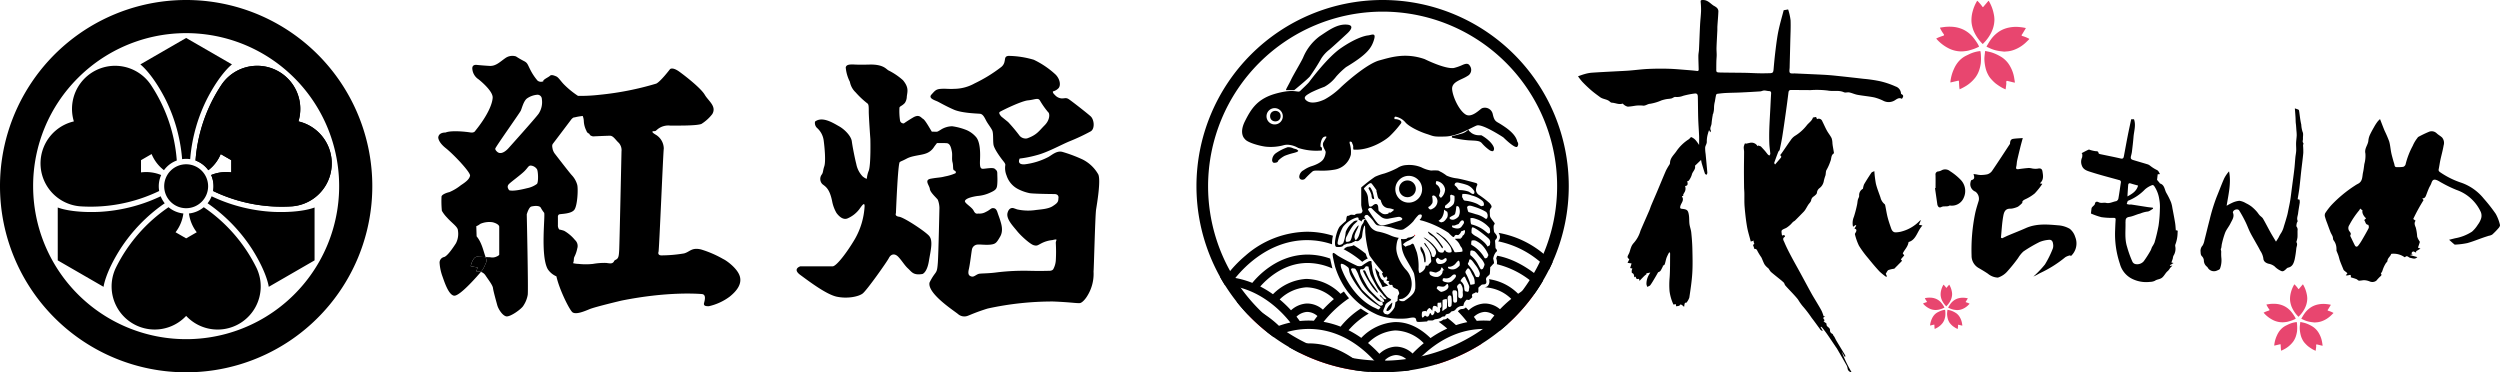 <?xml version="1.0" encoding="UTF-8"?> <svg xmlns="http://www.w3.org/2000/svg" viewBox="0 0 609.095 90.709"><defs><style>.cls-1{fill:none;}.cls-2,.cls-3{fill:#e60012;}.cls-2{stroke:#e60012;stroke-linecap:round;stroke-linejoin:round;stroke-width:0.283px;}.cls-4{fill:#e8466f;}</style></defs><title>logo</title><g id="レイヤー_1" data-name="レイヤー 1"><path d="M413.968,35.322c0-.862.024-1.566-.005-2.268-.059-1.409-.173-2.817-.216-4.227-.054-1.755-.047-3.512-.09-5.267-.016-.654-.264-.862-.899-.758a20.808,20.808,0,0,0-2.67.539,4.049,4.049,0,0,1-1.888.277c-.301-.048-.646.286-.99.369-.409.099-.843.095-1.258.173a10.19,10.19,0,0,0-1.165.301,11.466,11.466,0,0,1-2.742.823c-.676.029-1.133.564-1.836.441a7.841,7.841,0,0,0-1.971.063,15.032,15.032,0,0,1-1.644.201,2.261,2.261,0,0,1-.903-.441c-.14-.081-.292-.33-.37-.303-.912.314-1.745-.192-2.62-.224a.823.823,0,0,1-.469-.248c-.67-.639-1.664-.568-2.376-1.096-.73-.541-1.473-1.07-2.159-1.663-.766-.661-1.5-1.365-2.199-2.096a13.897,13.897,0,0,1-1.033-1.336c.492-.165,1.069-.39,1.663-.549a8.735,8.735,0,0,1,1.651-.317c1.974-.136,3.951-.23,5.928-.339,1.063-.059,2.129-.096,3.19-.179,1.55-.122,3.095-.33,4.647-.403,1.66-.078,3.326-.09,4.987-.043,1.538.043,3.073.197,4.609.313.764.058,1.529.122,2.288.222.351.046.441-.112.436-.393-.023-1.094-.077-2.188-.076-3.283 0-.512.124-1.023.149-1.536.095-2.0.16-4.001.263-6.0.058-1.132.196-2.26.242-3.392A18.18,18.18,0,0,0,414.352.541c-.034-.428-.004-.533.53-.541,1.177-.018,1.799.842,2.628,1.382a3.878,3.878,0,0,1,.791.521,1.281,1.281,0,0,1,.363.794c-.042,1.214-.158,2.425-.237,3.638-.024.379-.004.761-.022,1.141-.064,1.367-.149,2.733-.197,4.101-.021.61.043,1.222.041,1.833-.002.467-.056.934-.071,1.401-.017.542-.018,1.085-.025,1.628-.001.06.005.121.003.181-.023.997-.023,1.024,1.042,1.047,2.002.043,4.006.041,6.009.076,1.134.02,2.267.092,3.401.113.859.016,1.719-.002,2.579-.023.753-.019.862-.201.929-1.004.137-1.632.299-3.264.503-4.889.189-1.51.379-3.025.693-4.511.358-1.695.853-3.361,1.262-4.937l1.033-.184c-.048-.046.066.01.085.089a13.508,13.508,0,0,1,.563,2.571c.064,1.701-.032,3.409-.071,5.113-.048,2.113-.109,4.226-.157,6.339-.01.455-.158,1.054.069,1.322.204.24.837.13,1.281.151,2.244.107,4.488.197,6.731.312.974.05,1.948.122,2.918.223q3.504.365,7.003.772a34.966,34.966,0,0,1,3.93.567,20.386,20.386,0,0,1,3.901,1.31,1.884,1.884,0,0,1,1.293,1.663.263.263,0,0,0,.12.199c.644.305.413.695.101,1.144-.75-.442-1.318.135-1.866.443a2.819,2.819,0,0,1-2.701.004,11.52,11.52,0,0,0-2.164-.796c-1.346-.273-2.724-.384-4.076-.63-.679-.123-1.321-.439-1.999-.582-.425-.09-.947.121-1.315-.046-1.28-.582-2.638-.15-3.956-.418a22.206,22.206,0,0,0-4.191-.103q-2.386-.02-4.771-.027c-.383-.001-.55.207-.597.601-.196,1.624-.414,3.245-.641,4.864-.274,1.948-.548,3.897-.857,5.84-.174,1.096-.406,2.183-.642,3.267-.04.185-.272.322-.345.508q-.519,1.324-.986,2.667c-.029.085.111.228.206.408.509-.593.979-1.13,1.432-1.681.065-.079.1-.298.056-.332-.389-.296-.081-.458.084-.691.755-1.07,1.471-2.167,2.237-3.228a3.513,3.513,0,0,1,.995-1.02,10.776,10.776,0,0,0,2.961-2.65c.499-.611,1.226-1.035,1.468-1.848l.763-.136.223.526a.913.913,0,0,1,1.287.513c.383.757.714,1.542,1.123,2.284.35.636.834,1.201,1.15,1.85a4.327,4.327,0,0,1,.2,1.273c.029.212.049.425.084.635.088.526.184,1.05.269,1.576.012.074.01.2-.033.227-.72.454-.529,1.293-.824,1.925a11.857,11.857,0,0,1-.899,2.038c-.25.353-.18.923-.294,1.385a10.605,10.605,0,0,0-.394,1.31,2.729,2.729,0,0,1-1.118,1.84,1.602,1.602,0,0,0-.574,1.132c-.074.318-.452.592-.742.827a1.34,1.34,0,0,0-.659.943c-.054.407-.485.759-.732,1.146-.223.35-.417.718-.638,1.069a3.443,3.443,0,0,1-.421.563q-1.047,1.084-2.116,2.147c-.153.152-.37.237-.529.384-.226.209-.41.464-.64.669a6.852,6.852,0,0,1-.917.717c-.373.232-.867.33-1.145.636-.169.185-.039.652-.023.992.004.091.084.178.152.314.103-.051.194-.132.286-.133a.395.395,0,0,1,.297.117c.049.072.043.28-.005.306-.693.376-.261.93-.109,1.295.475,1.141,1.043,2.246,1.62,3.341.729,1.383,1.506,2.74,2.254,4.113.912,1.674,1.807,3.358,2.729,5.027.424.767.896,1.508,1.34,2.264.392.666.799,1.324,1.154,2.01a10.842,10.842,0,0,1,.472,1.285h.414c-.55.263-.599.501-.268.815.072.068.023.263.03.4l-.221.086a3.271,3.271,0,0,1,.427.233c.133.099.355.249.34.347-.075.496.288.666.57.927a.807.807,0,0,1,.274.552c-.05.602.331.838.78,1.047l-.122.108a3.629,3.629,0,0,1,.378.463c.186.321.325.669.515.988.686,1.153,1.387,2.298,2.077,3.449a2.161,2.161,0,0,1,.138.363l-.185.111-.752-1.288a31.781,31.781,0,0,0,2.444,5.065,1.086,1.086,0,0,1-1.002-.983,2.276,2.276,0,0,0-.266-.766c-.75-1.331-1.517-2.652-2.282-3.973-.1-.172-.224-.329-.336-.494-.672-.993-1.335-1.993-2.019-2.978-.387-.558-.804-1.096-1.218-1.635a1.971,1.971,0,0,0-.33-.278l-.122.098.503.82-.084.11a1.569,1.569,0,0,1-.432-.284c-.724-.959-1.407-1.95-2.15-2.894a28.047,28.047,0,0,0-2.251-2.925,13.116,13.116,0,0,1-1.068-1.535c-.345-.455-.735-.877-1.122-1.299-.655-.713-1.34-1.398-1.975-2.128-.179-.205-.224-.527-.373-.705-.213-.191-.419-.391-.641-.571-.84-.685-1.697-1.348-2.519-2.053a5.128,5.128,0,0,1-.51-.746c-.133-.167-.331-.281-.479-.438a3.418,3.418,0,0,1-.586-.695c-.257-.488-.45-1.01-.672-1.516a1.449,1.449,0,0,0-.106-.185,14.742,14.742,0,0,1-.86-1.393c-.182-.377-.321-.711-.775-.576l-.371-1.048c.726-.218-.116-.634.255-1.03l-.792.236c-.314-1.227-.704-2.424-.915-3.651-.274-1.592-.45-3.204-.585-4.815-.093-1.114-.04-2.24-.063-3.36-.009-.466-.062-.931-.068-1.397-.019-1.432-.034-2.864-.032-4.295.002-1.439.036-2.877.037-4.316 0-.414-.117-.833-.081-1.242a3.737,3.737,0,0,1,.324-.913l.138.17c.351-.077.702-.158,1.054-.231a1.716,1.716,0,0,1,1.851.816l.191-.163.607.227c.376.408.698.742,1.001,1.092.249.289.466.606.717.893a1.603,1.603,0,0,0,.37.24c.075-.147.224-.3.214-.44-.064-.834-.21-1.664-.241-2.499-.043-1.183-.042-2.37-.002-3.553.06-1.741.172-3.48.261-5.22.058-1.141.104-2.282.18-3.422.029-.428-.144-.563-.547-.579-.39-.015-.779-.147-1.166-.138-.314.007-.621.197-.937.218q-2.413.159-4.828.268c-1.194.055-2.39.062-3.584.12-.694.034-1.386.118-2.075.208a.436.436,0,0,0-.276.286c-.116.523-.199,1.053-.288,1.582a6.301,6.301,0,0,0-.208,1.447,4.93,4.93,0,0,1-.217,1.533c-.024.099-.14.176-.083.262a20.718,20.718,0,0,0-.298,2.104c-.027.594-.539,1.146-.152,1.777.032.052-.079.192-.162.377l-.302-.536c-.115.365-.208.586-.253.816a6.586,6.586,0,0,0-.297,1.886c.07.627-.356,1.035-.396,1.56a9.298,9.298,0,0,0,.111,1.546c.142,1.533.295,3.064.42,4.598.013.162-.13.337-.201.506-.133-.102-.341-.179-.385-.311-.274-.809-.517-1.629-.758-2.448-.077-.263-.115-.537-.187-.883-.533.51-.994.951-1.455,1.394a.071.071,0,0,0-.021.055c.213.888-.637,1.396-.78,2.178a4.577,4.577,0,0,1-.724,1.398c-.061.101-.26.119-.397.176.233.782.097,1.09-.52,1.161a1.755,1.755,0,0,1-.113,1.482,4.726,4.726,0,0,0-.395.77l.164.125-.401.084c-.011.054-.026.08-.018.091.646.898-.198,1.585-.388,2.342-.133.53.032.617.417.658,1.239.133,1.482.316,1.672,1.577.108.711.044,1.448.141,2.161.091.676.358,1.33.429,2.006.139,1.331.244,2.669.273,4.006.043,1.978.1,3.964-.021,5.936-.123,1.989-.427,3.97-.722,5.945a4.249,4.249,0,0,1-.695,1.233c-.557-.08-.45.469-.582,1.022a5.655,5.655,0,0,0-.538-.464.999.999,0,0,0-.381-.121c-.186.444-.612.35-1.008.456l-.089-.545-.572.115a11.167,11.167,0,0,1-.96-3.302,20.395,20.395,0,0,1,.032-3.346c.129-1.909.088-3.829.115-5.744a1.338,1.338,0,0,0-.052-.271l-.177-.062a11.814,11.814,0,0,0-.626,1.273c-.193.538-.274,1.116-.469,1.654-.062.172-.33.269-.485.386l.072.032a10.913,10.913,0,0,1-.567,1.098,1.126,1.126,0,0,1-.617.405c-.264.461-.521.927-.795,1.383-.359.597-.701,1.209-1.115,1.768-.154.208-.488.283-.74.418a4.709,4.709,0,0,1-.195-.63,4.295,4.295,0,0,1,.699-2.468,4.049,4.049,0,0,1,.249-.398l-1.006.199.091.176c-.175.141-.362.27-.524.426-.312.299-.61.611-.912.921-.08.082-.151.172-.279.32l-.138-.524c-.504.185-.766.008-.772-.525l-.352.157c-.112-.407-.04-.865-.568-1.039-.087-.029-.089-.403-.076-.614a1.787,1.787,0,0,1,.165-.47l-.546-.125.342-1.117-.98-.154.425-.84c-.561-.557-.531-.542-.086-1.414.226-.444.295-.965.491-1.427a3.099,3.099,0,0,1,.647-1.118,7.614,7.614,0,0,0,1.674-3.022c.705-1.653,1.441-3.293,2.153-4.944.181-.42.307-.864.485-1.286.473-1.123.965-2.239,1.439-3.361.711-1.683,1.399-3.376,2.126-5.052a14.514,14.514,0,0,1,.773-1.342,1.151,1.151,0,0,0,.218-.484c.006-1.266.973-2.02,1.587-2.943a10.406,10.406,0,0,1,2.981-2.863c.233-.155.495-.577.616-.532a2.937,2.937,0,0,1,1.018.698A10.63,10.63,0,0,1,413.968,35.322Z"></path><path d="M507.152,37.326c.568-.295,1.128-.608,1.711-.869.129-.058.342.077.518.119a8.943,8.943,0,0,0,1.101.246c.356.038.732-.054.804.475.013.097.207.216.335.243,1.69.363,3.39.685,5.072,1.079.593.139.694-.176.772-.591.311-1.633.602-3.271.923-4.902.269-1.369.57-2.731.851-4.064h.685c.519,1.459-.008,2.897-.121,4.342-.096,1.224-.25,2.444-.396,3.664a8.747,8.747,0,0,1-.214.933c-.142.607-.027.82.573,1.001,1.187.358,2.378.7,3.563,1.063a2.005,2.005,0,0,1,.484.28,9.064,9.064,0,0,0,1.587,1.026c.53.206.585.62.858,1.045l-.559.042-.162,1.358c.217.258.421.5.623.744.036.043.05.128.091.14,1.151.346,1.092,1.519,1.567,2.319a18.299,18.299,0,0,1,1.123,2.263,7.107,7.107,0,0,1,.336,1.415c.23,1.202.464,2.404.662,3.612.097.59.117,1.193.177,1.837.472-.135.49.173.429.504a8.425,8.425,0,0,1-.512,2.844.838.838,0,0,0-.051.556,3.119,3.119,0,0,1-.464,2.289,3.511,3.511,0,0,0-.141.641c-.098.323-.222.638-.344.982l.525.115-.904.555.058.142.574-.058c-.256.261-.428.413-.571.588a3.851,3.851,0,0,1-.52.694c-.574.434-.828,1.116-1.378,1.603-.563.498-1.257.409-1.803.809a2.836,2.836,0,0,1-1.197.267,7.733,7.733,0,0,1-4.225-.683,5.713,5.713,0,0,1-3.101-3.702,22.626,22.626,0,0,1-1.17-8.125c.031-.866.065-1.731.124-2.595.025-.372-.079-.488-.47-.493a17.583,17.583,0,0,1-2.999-.171,16.812,16.812,0,0,1-2.544-.889c.06-.517.096-.915.158-1.308a.663.663,0,0,1,.175-.276c.218-.259.593-.489.635-.771.103-.69.655-.53.888-.404.62.336,1.247.031,1.856.174.86.201,1.627-.293,2.445-.422a.872.872,0,0,0,.524-.598c.235-1.301.403-2.614.607-3.921a.483.483,0,0,0-.41-.619c-2.308-.642-4.634-1.234-6.912-1.968-.847-.273-1.84-.538-2.187-1.591a2.466,2.466,0,0,1,.068-1.95,2.267,2.267,0,0,0,.019-.9Zm17.351,13.273.078.248c-.479.251-.96.71-1.436.704a6.974,6.974,0,0,0-1.734.487c-.876.197-1.701.655-2.581.794-.723.114-.97.412-.958,1.068.001.075-.022.15-.02.225.057,2.018-.255,4.037.395,6.047a25.013,25.013,0,0,0,1.313,3.631,1.072,1.072,0,0,0,.67.525,2.104,2.104,0,0,0,2.065-.675,25.122,25.122,0,0,0,1.644-2.571c.173-.288.246-.635.398-.938a6.202,6.202,0,0,0,.583-1.043,40.906,40.906,0,0,0,.99-4.143,32.639,32.639,0,0,0,.32-4.05,10.135,10.135,0,0,0-.17-2.476,7.722,7.722,0,0,0-1.19-3.068c-.214-.289-.386-.335-.645-.212a5.644,5.644,0,0,0-1.635 1,11.625,11.625,0,0,1-4.079,2.747c-.191.068-.244.524-.361.8a5.034,5.034,0,0,0,.59.139c.183.022.375-.03.556-.002,1.316.199,2.629.415,3.945.616C523.66,50.515,524.083,50.551,524.503,50.599Zm-3.588-5.389c-.614-.174-1.207-.323-1.787-.512-.439-.143-.597.052-.627.442-.049.639-.089,1.278-.129,1.917-.018.277-.029.554-.041.8C519.466,47.226,520.546,46.603,520.915,45.211Z"></path><path d="M541.053,60.685a4.616,4.616,0,0,1,.124.639,10.053,10.053,0,0,0,.038,1.575,5.698,5.698,0,0,1-.343,2.55c-.049.196-.425.348-.68.447a1.747,1.747,0,0,1-2.336-.749,1.051,1.051,0,0,0-.209-.211,1.927,1.927,0,0,1-.702-1.465,1.583,1.583,0,0,0-.415-.982c-.435-.398-.345-.882-.404-1.347a1.941,1.941,0,0,1,.53-1.349,3.955,3.955,0,0,0,.431-1.238c.424-1.653.812-3.316,1.25-4.966a43.971,43.971,0,0,1,1.714-5.593c.616-1.489,1.17-3.005,1.822-4.478a8.029,8.029,0,0,1,1.208-1.774c.56,2.824-.129,5.524-.587,8.391a12.267,12.267,0,0,1,1.31-.701,5.212,5.212,0,0,1,1.791-.512,4.114,4.114,0,0,1,1.591.584,7.806,7.806,0,0,1,1.371.82,10.138,10.138,0,0,1,1.201,1.144c.278.298.489.658.761.963.259.29.638.498.827.822.638,1.092,1.203,2.225,1.818,3.331.404.727.846,1.434,1.351,2.283.274-.432.489-.729.659-1.05a8.68,8.68,0,0,1,.631-1.116,5.633,5.633,0,0,0,.649-1.593c.282-.865.539-1.738.784-2.614.125-.448.203-.91.295-1.366.158-.78.334-1.557.459-2.342.149-.938.252-1.883.376-2.825.208-1.582.432-3.163.619-4.748.113-.959.16-1.926.254-2.887.052-.536.175-1.067.199-1.604.028-.625-.045-1.253-.025-1.878.021-.623.125-1.242.15-1.865a10.745,10.745,0,0,0-.071-1.178c-.03-.432-.059-.865-.094-1.296-.02-.246-.063-.491-.077-.737-.024-.41-.023-.822-.05-1.232-.048-.738-.109-1.475-.159-2.134.24.082.549.171.842.297a.4.4,0,0,1,.185.271c.177,1.126.269,2.271.537,3.374a6.591,6.591,0,0,0,.328,1.808c.233.439.048,1.092.087,1.647.024.345-.225.699.086,1.054.093.106-.07.41-.066.623a16.929,16.929,0,0,1,.056,1.787c-.137,1.496-.344,2.985-.511,4.479-.15,1.339-.266,2.681-.43,4.018-.113.919-.285,1.83-.436,2.779l.464.111a3.216,3.216,0,0,1,.052.696c-.121.874-.299,1.741-.402,2.617-.072.609-.382,1.202-.119,1.85.054.133-.175.36-.206.554-.047.298-.167.721-.022.885a1.169,1.169,0,0,1,.207.941c-.005.535.017,1.07-.011,1.603a5.319,5.319,0,0,1-.172.827c-.029.133-.126.309-.074.392.316.508.035.981-.038,1.469a24.742,24.742,0,0,1-.4,2.712c-.228.86-.49,1.776-1.604,2.009-.272.057-.488.375-.734.568-.282.221-.539.429-.96.241a5.141,5.141,0,0,1-1.61-1.126,3.329,3.329,0,0,0-1.473-.64c-.711-.196-1.23-.597-1.256-1.328a4.626,4.626,0,0,0-.767-1.866c-.344-.718-.764-1.399-1.151-2.096-.445-.801-.921-1.587-1.327-2.408-.406-.823-.709-1.698-1.118-2.519a29.612,29.612,0,0,0-1.526-2.757c-.312-.488-1.314-.235-1.5.327a.317.317,0,0,0-.024.195c.436,1.02-.198,1.816-.594,2.633-.369.762-.948,1.428-1.277,2.203a19.673,19.673,0,0,0-.787,2.664c-.094.356-.105.734-.176,1.098A.942.942,0,0,1,541.053,60.685Z"></path><path d="M492.736,49.404a6.808,6.808,0,0,1-1.087.956,6.061,6.061,0,0,1-1.362.436,3.173,3.173,0,0,1-.666.05c-1.212.046-1.421,1.08-1.564,1.88-.303,1.704-.382,3.448-.553,5.175l.291.151c.529-.246,1.051-.508,1.588-.734,1.385-.585,2.791-1.124,4.163-1.737,2.559-1.143,5.24-.921,7.901-.683a6.519,6.519,0,0,1,2.825.849,4.053,4.053,0,0,1,1.328,1.986,4.173,4.173,0,0,1-1.085,4.687l-.098-.213a3.604,3.604,0,0,0-1.237.464,28.804,28.804,0,0,1-6.227,3.904,14.521,14.521,0,0,1-1.549.807,24.176,24.176,0,0,0,2.824-2.956,23.954,23.954,0,0,0,1.938-3.935,2.3,2.3,0,0,0,.032-1.102c-.066-.619-.388-1.057-1.067-.953a7.505,7.505,0,0,0-2.196.518,33.315,33.315,0,0,0-3.951,2.311,7.161,7.161,0,0,0-1.293,1.594,38.553,38.553,0,0,1-2.517,3.134,5.172,5.172,0,0,1-2.409,1.64,3.998,3.998,0,0,1-2.437-.951c-.771-.519-1.555-.985-2.359-1.448a3.394,3.394,0,0,1-1.618-2.955,43.991,43.991,0,0,1,.889-10.376c.224-1.021.548-2.022.856-3.023a2.153,2.153,0,0,0-.793-2.176,1.972,1.972,0,0,1-1.269-1.833c.02-.351.128-.951.307-.997.861-.219.683-.768.481-1.479.331.046.559.075.786.11a4.352,4.352,0,0,0,.778.123,7.429,7.429,0,0,0,1.796-.157,2.188,2.188,0,0,0,1.131-.787c1.459-2.131,2.86-4.301,4.281-6.458.047-.072.126-.145.128-.22.016-.541.114-1.069.738-1.172.689-.114,1.396-.123,2.364-.199-.253.943-.435,1.578-.593,2.219-.27,1.093-.54,2.186-.781,3.286-.103.47-.088.966-.206,1.431-.153.603.073.711.613.631.816-.121,1.637-.217,2.459-.281a5.488,5.488,0,0,1,.834.132,4.307,4.307,0,0,0,1.303.039c.631-.148,1.052-.012,1.159.627.174,1.038.381,2.109-.63,2.95l.611.121a17.83,17.83,0,0,1-1.854,2.334,10.29,10.29,0,0,1-2.335,1.437C492.917,48.81,492.611,49.042,492.736,49.404Z"></path><path d="M453.889,45.982a4.506,4.506,0,0,1,.268-1.071c.563-.956,1.154-1.897,1.779-2.814.131-.192.45-.256.726-.403a26.012,26.012,0,0,0,.375,3.051c.276,1.137.725,2.233,1.11,3.343a2.976,2.976,0,0,0,1.009,1.644c.122.085.157.324.194.5.185.903.318,1.82.547,2.711.23.897.536,1.776.84,2.652.202.584.514,1.084,1.258,1.011a6.871,6.871,0,0,0,1.029-.136,9.522,9.522,0,0,0,4.711-2.692,1.273,1.273,0,0,1,.277-.145l-.489,1.116.858.197c-1.283,1.331-1.492,3.509-3.381,4.018-.162,1.187-1.003,1.871-1.412,2.784l.361.473-.825.955.288.37-1.894,1.922a6.502,6.502,0,0,0-1.415.324c-.268.118-.405.535-.661.904l.278.588-.158.184a14.312,14.312,0,0,1-1.645-1.332c-.966-1.039-1.88-2.13-2.77-3.237a24.234,24.234,0,0,1-2.228-3.023,13.731,13.731,0,0,1-.984-2.78c-.041-.133.114-.338.201-.498.245-.452.234-.8-.327-.893l.448-.752-.166-.13-.623.423a3.9,3.9,0,0,1,.211-2.418,28.729,28.729,0,0,0,.767-2.93c.096-.401.105-.823.199-1.225.078-.331.33-.65.318-.968A1.773,1.773,0,0,1,453.889,45.982Z"></path><path d="M471.575,45.818c0-1.066.022-2.132-.009-3.197a.72.72,0,0,1,.716-.856,2.528,2.528,0,0,0,.865-.326,1.845,1.845,0,0,1,1.959.266,14.02,14.02,0,0,1,2.595,2.109,3.904,3.904,0,0,1,.766,4.298,3.13,3.13,0,0,1-3.362,1.964c-.155-.022-.327.141-.499.165-.266.038-.54.023-.809.045a1.852,1.852,0,0,0-.718.107c-.569.319-.851.077-1.035-.44a1.66,1.66,0,0,1-.057-.316q-.275-1.902-.549-3.805Z"></path><path d="M609.083,54.776a10.394,10.394,0,0,0-1.025-2.67,38.911,38.911,0,0,0-2.93-3.733,12.211,12.211,0,0,0-5.33-3.811,20.299,20.299,0,0,1-5.233-2.563c-.286-.203-.492-.363-.408-.762.157-.744.251-1.501.41-2.245.254-1.187.594-2.359.792-3.555a2.056,2.056,0,0,0-.364-1.925c-.398-.39-.927-.646-1.325-1.035a1.749,1.749,0,0,0-1.956-.335,26.217,26.217,0,0,0-2.592,1.255c-.061.031-.075.145-.132.198a8.128,8.128,0,0,0-1.157,1.94,18.72,18.72,0,0,0-1.749,4.546.942.942,0,0,1-.579.57,9.64,9.64,0,0,1-1.561.069c-.34.009-.49-.151-.547-.496-.063-.386-.218-.756-.32-1.137-.17-.633-.357-1.262-.486-1.903-.184-.916-.237-1.867-.504-2.756a27.412,27.412,0,0,0-1.092-2.539c-.378-.91-.722-1.834-1.129-2.874a5.943,5.943,0,0,0-.567.571,10.717,10.717,0,0,0-.736,1.098c-.413.726-.832,1.452-1.179,2.209a4.288,4.288,0,0,0-.361,1.382c-.096,1.076-1.02,1.904-.719,3.148a7.466,7.466,0,0,1-.262,2.545c-.091.679-.163,1.364-.313,2.031-.227,1.002-.054,2.194-1.238,2.78a6.798,6.798,0,0,0-.772.462,31.004,31.004,0,0,0-5.685,4.709,15.855,15.855,0,0,0-1.53,1.998,1.276,1.276,0,0,0-.042.892,14.852,14.852,0,0,0,.521,1.523c.267.734.528,1.471.818,2.196.147.367.384.698.524,1.067.112.293.043.699.223.913a3.359,3.359,0,0,1,.698,1.927,4.621,4.621,0,0,1,.004.603c.196.49.36.85.485,1.222.143.428.226.876.381,1.299.245.667.528,1.32.798,1.977a.791.791,0,0,0,.161.297c.277.243.571.467.852.693l-.402.535a2.453,2.453,0,0,0,.545-.006c.674-.19.724-.157.677.477.46.144.915.265,1.352.434.234.091.43.369.652.381.446.025.902-.134,1.347-.107a3.986,3.986,0,0,1,1.274.307,1.6,1.6,0,0,0,1.615-.213,9.84,9.84,0,0,1,.92-.992c.346-.26.389-.472.162-.724.133-.218.259-.39.349-.579a7.599,7.599,0,0,1,.915-2.009c.131-.147.33-.313.336-.476.027-.715.703-1.065.899-1.679.02-.064.24-.096.364-.089a4.586,4.586,0,0,1,2.812.78c.056.046.198.086.221.06.513-.577.846.112,1.265.168.558.075,1.124.457,1.724-.188l-1.836-.502.698-.15-.298-.25c.168-.41.403-.594.796-.341a1.801,1.801,0,0,0,.335.132l.026-.328,1.044-.624-.607-.238c.164-.489.327-.925.449-1.373.024-.087-.116-.214-.173-.327a4.315,4.315,0,0,1-.472-.995,11.636,11.636,0,0,0-.337-2.192c-.259-.615-.453-1.113-.049-1.678l-.575-.413a43.506,43.506,0,0,1,2.522-4.611L590.148,48.333c.626.024.806-.381.969-.812.211-.557.416-1.117.653-1.663.182-.422.463-.807.604-1.239.273-.837.61-1.035,1.441-.681.385.164.729.422,1.105.61a30.694,30.694,0,0,0,3.568,1.721,10.17,10.17,0,0,1,5.932,5.39,2.358,2.358,0,0,1,.088,1.514,5.092,5.092,0,0,1-.814,1.57,7.567,7.567,0,0,1-1.418,1.694,11.049,11.049,0,0,1-4.144,1.62c-.419.111-.84.212-1.438.362.537.475.911.82,1.305,1.141.076.062.235.043.352.029a18.803,18.803,0,0,0,2.77-.361c1.32-.36,2.594-.888,3.889-1.34.442-.154.889-.293,1.334-.438a2.472,2.472,0,0,0,.86-.301,17.561,17.561,0,0,0,1.579-1.624C608.954,55.328,609.146,54.979,609.083,54.776Zm-31.971.774c-.555,1.076-1.168,2.123-1.781,3.168a10.454,10.454,0,0,1-.787,1.136c-.277.354-.619.311-.825-.094-.311-.612-.605-1.231-.899-1.851-.121-.254-.325-.476-.083-.814.076-.106-.094-.471-.24-.64a1.285,1.285,0,0,1-.114-1.623,20.013,20.013,0,0,1,2.414-3.597,2.736,2.736,0,0,0,.235-.426l.138.124.442.342c-.2.455.175,1.336.861,1.918l-.468.427c.351.375.24,1.087.989,1.158A1.034,1.034,0,0,1,577.111,55.549Z"></path><path class="cls-1" d="M343.219,49.369a3.263,3.263,0,1,0-3.263-3.263A3.263,3.263,0,0,0,343.219,49.369Zm-.309-5.411a2.045,2.045,0,1,1-2.045,2.045A2.045,2.045,0,0,1,342.91,43.958Z"></path><path d="M337.756,75.596s.192.398.663,0a1.569,1.569,0,0,0,.663-1.085c.186-.618.177-.906,0-.721,0,0,.004.002-.467.481A4.175,4.175,0,0,0,337.756,75.596Z"></path><path d="M349.264,57.75a16.097,16.097,0,0,1,1.958,2.542c.309.481.343-.103.275-.207s-.417-.648-1.374-1.888a9.869,9.869,0,0,0-1.855-1.58c-.824-.55,0,.447,0,.447A8.33,8.33,0,0,0,349.264,57.75Z"></path><path d="M334.151,47.514c0,.378.103.828.24.895s.55.275.343-.361a11.269,11.269,0,0,0-.412-1.576c-.206-.332-.343-.778-.618-.881,0,0-.378.103-.24.412A6.013,6.013,0,0,1,334.151,47.514Z"></path><path d="M346.997,63.623c0,.309.275.515.343,0a5.225,5.225,0,0,0-1.065-3.503s-.206-.206-.206.378.412,1.03.584,1.511A6.832,6.832,0,0,1,346.997,63.623Z"></path><path d="M335.353,71.111l.172.172s.24.103.137-.172-1.752-2.473-2.027-2.988-.687-1.393-.859-1.796-.206-.574-.721-.368a23.858,23.858,0,0,0,1.752,3.139A12.904,12.904,0,0,0,335.353,71.111Z"></path><path d="M364.257,58.815c-.052-.515.464-.515.464-1.082s-.67-.979-.713-1.288-.214-1.34,0-1.649.198-.361,0-.618-.575-.721-.832-1.133-.155-.773-.206-1.34a1.43,1.43,0,0,1,.361-1.133c.206-.258-.052-.67-.412-1.082a22.16,22.16,0,0,0-2.525-1.958,1.617,1.617,0,0,1-.773-1.059,2.437,2.437,0,0,1,.258-1.311c.206-.412-.258-.567-.258-.567s-3.297-.927-4.637-1.133a8.445,8.445,0,0,1-2.525-.67,10.212,10.212,0,0,0-1.237-.824c-.567-.258-.515-.309-.824-.412a9.25,9.25,0,0,0-1.7,0,7.732,7.732,0,0,1-2.37-.773,7.774,7.774,0,0,0-3.658-.567,4.349,4.349,0,0,0-2.215.721,20.545,20.545,0,0,1-3.194,1.34,13.132,13.132,0,0,0-2.267.801,38.609,38.609,0,0,0-3.349,2.599v4.276a6.474,6.474,0,0,0,.309,1.34c.052.309-.309.67-.309.67s-.773.103-1.03.103a1.075,1.075,0,0,0-.567.309l-.618-.052c-.618-.052-.567.258-1.03.258s-.309,1.03-.515,1.288a17.759,17.759,0,0,0-1.391,1.237c-.876.927-1.752,4.946-.876,5.049s1.546-.052,1.7-.361,0,0,.618-.309,0,0,.824-.175.258-.031,1.082-.391,0,0,.206-.155.309,0,.618,0,.515-.206.927-.618.206-1.082.567-2.422.412-.515.412-.515.052.464.052,1.288a28.455,28.455,0,0,0,1.03,5.719,42.225,42.225,0,0,0,3.297,4.173l-.155.155c-.155.155,0,.309.155.67s.361.618.721.206,0,0,.206.155.155.258,0,.515-.103.309.258.361.361.155.361.155l-.155.155c-.155.155.052.361.206.567s.721-.052.721.206.103.464.567.67,0,0,.309.155.361,0,.618.618.103.618-.103.979-.052.361-.155.927.155.258-.103.464a1.545,1.545,0,0,1-.412.258,11.764,11.764,0,0,1-.206,1.237,4.538,4.538,0,0,1-.927,1.237c-.361.412-.721.618-.979.515a1.38,1.38,0,0,0-.464-.103l-.309-.361c-.309-.361.206-1.03.361-1.649s.824-.876,1.237-1.185.258-.361-.309-.67-.618-.567-.979-.927a27.7,27.7,0,0,1-1.7-2.422,10.704,10.704,0,0,1-1.391-3.864c0-.67-.206-1.082-.155-1.494s-.309-.361-.67-.258a17.262,17.262,0,0,0-1.752,1.133,2.291,2.291,0,0,1-1.03,0,52.708,52.708,0,0,1-4.74-2.473c-.464-.309-1.03-.824-1.185-.67s-.258.206.464,3.246a20.208,20.208,0,0,0,3.143,6.234A18.467,18.467,0,0,0,335.044,76.435c2.782,1.443,7.058,1.288,8.089,1.082s1.443-.206,1.7,0,.155.618.361.824,1.7,0,2.215,0,.412-.258.412-.258h1.03c.464,0,.515-.258.876-.309a4.044,4.044,0,0,0,1.133-.258c.309-.155.464-.412.876-.412s.361-.155.464-.361.361-.206.515-.258a1.03,1.03,0,0,0,.67-.361c.361-.361.258-.258.515-.309a1.15,1.15,0,0,0,.773-.464,2.124,2.124,0,0,1,1.237-.773c.464-.052.67,0,.67-.258a2.148,2.148,0,0,1,.258-.721,5.651,5.651,0,0,1,.412-.515c.155-.155.309,0,.515,0s.258-.052.721-.464.052-.258.155-.721.361-.309.721-.567.464.052.67,0,.155-.927.155-1.133.361-.412.67-.721.824-.052,1.133-.361.052-.927.052-1.133a.982.982,0,0,1,.361-.618c.206-.206.515-.412.567-.618s.103-1.649.103-1.649l.258-.258a9.603,9.603,0,0,1,.678-.721,5.085,5.085,0,0,0-.214-1.082,3.586,3.586,0,0,1,.515-1.391c.258-.412.412-.309.412-.567s-.361-.618-.361-.618S364.308,59.33,364.257,58.815Zm-32.76,6.814a.706.706,0,0,1,.525,0,1.257,1.257,0,0,0,.55-.476c.137-.292.343-.327.701-.224s.089.172.192.424.24.95.412,1.519,1.477,2.832,1.717,3.277,1.133,1.341,1.333,1.65.557.584.763.859,0,0,.068.169-.308.071-.522,0-.714-.753-.9-.866-.26.147,0,.275a4.822,4.822,0,0,1,.839.868s.137.412,0,.447a1.011,1.011,0,0,1-.839-.309c-.25-.294-1.875-1.752-2.356-2.336a7.184,7.184,0,0,1-1.168-1.666,22.953,22.953,0,0,1-1.315-2.559C331.315,66.028,331.3,65.753,331.497,65.628Zm4.818,9.33-.24.275c-.24.275-.275.172-.618,0s-.927-.426-.927-.426c-5.049-2.659-7.247-8.229-7.625-9.178s-.206-1.318-.206-1.318c.447-.206,1.408.55,1.752.842s.069.944.756,2.215a23.25,23.25,0,0,0,2.713,3.95,19.399,19.399,0,0,0,4.087,3.263C336.452,74.786,336.315,74.958,336.315,74.958Zm.541-.658a.613.613,0,0,1-.85,0,40.988,40.988,0,0,1-4.19-3.772,39.458,39.458,0,0,1-2.404-4.2c-.103-.299-.275-.691-.275-.691s.198-.352.442-.272.554-.05.725.272a6.77,6.77,0,0,1,.687,1.387,12.266,12.266,0,0,0,2.645,4.293c1.305,1.133,1.786,1.912,2.37,2.072s.945.188.85.329S337.053,74.157,336.856,74.3ZM362.694,55.311c.343.378.275.343.343,1.012s-.481.568-.481.568l-1.022-.824a8.561,8.561,0,0,0-2.997-1.385c-.309-.046-.275-1.534-.275-1.534.584-.069.756-.034,1.889.391A7.627,7.627,0,0,1,362.694,55.311Zm-.309-2.337c-.103.479-.447.38-.653.173a6.308,6.308,0,0,0-2.164-.954c-1.374-.439-1.546-.454-1.752-.523s-.378-1.202-.378-1.202c.343-.653,1.133-.275,2.027,0a12.801,12.801,0,0,1,2.61,1.168A1.315,1.315,0,0,1,362.385,52.974ZM361.114,48.888a1.108,1.108,0,0,1,.412,1.065c0,.24-.24.172-.447.259s-.275-.019-1.168-.534a9.478,9.478,0,0,0-2.967-.79c-.494-.069-.468-.584-.64-.725s0-.912,0-.912a5.271,5.271,0,0,1,2.267.378A6.21,6.21,0,0,1,361.114,48.888Zm-7.282,6.033a1.203,1.203,0,0,0,.583,0c.308-.081.207-.091.653-.24s.309-.16.584-.504.275-.412.584-.481.447.275.447.481-.069.309-.584,1.024-1.546.453-2.027.281A.366.366,0,0,1,353.832,54.921Zm-.412-1.499c-.378-.172-.201-.448-.201-.448a3.038,3.038,0,0,1,.51-.326c.447-.257.687-.257.824-.669a9.697,9.697,0,0,0,.24-1.511c.034-.275.137-.275.309-.24s.412.127.515.802a2.582,2.582,0,0,1-.275,1.754,2.547,2.547,0,0,1-.908.638A1.171,1.171,0,0,1,353.42,53.422Zm2.439-8.797a12.201,12.201,0,0,1,1.683.485,3.587,3.587,0,0,1,1.58,1.362.682.682,0,0,1,0,.733.717.717,0,0,1-.481,0c-.172-.103-.343-.24-.824-.515a6.679,6.679,0,0,0-2.164-.378c-.309,0-.447-.275-.584-.515a4.167,4.167,0,0,0-.683-.687C354.458,44.217,355.206,44.457,355.859,44.625Zm-2.542,4.263c.069-.343-.034-1.179,0-1.259a.374.374,0,0,1,.309-.183c.137,0,.412.195.515.183s.24.091.24.332.069,1.511-.378,1.923a3.445,3.445,0,0,1-1.03.763,1.074,1.074,0,0,1-.889,0c-.073-.076,0-.523,0-.523S353.248,49.232,353.317,48.888Zm-.721,4.086c-.24.38-.662.998-1.069,1.101l-.408.103a1.89,1.89,0,0,1-.653-.378,2.753,2.753,0,0,0,.859-.826,3.833,3.833,0,0,0,.481-1.475c0-.309.146-.515.279-.275s.408.24.511.378A1.862,1.862,0,0,1,352.596,52.974Zm-2.645-8.86a2.375,2.375,0,0,1,2.13,2.025,2.797,2.797,0,0,1-.859,1.925c-.172.206-.309.069-.515-.206s-.034-.24.172-1.133a1.884,1.884,0,0,0-.927-1.786C349.676,44.766,349.951,44.114,349.951,44.114Zm-1.786,6.217c.275-.103.481-.378.756-.756s0-1.752,0-1.752c.378-.584,1.305.24,1.305,1.237a2.06,2.06,0,0,1-1.183,1.786c-.496.309-.706.172-.878,0S347.89,50.434,348.165,50.331Zm-4.946-7.488a3.263,3.263,0,1,1-3.263,3.263A3.263,3.263,0,0,1,343.219,42.843Zm-5.856,12.005a1.683,1.683,0,0,1-1.906-.67c-.464-.464-2.154-3.091-2.154-3.091a.563.563,0,0,1,.969-.258,18.031,18.031,0,0,0,1.986,1.803,2.315,2.315,0,0,0,2.162.615c.851-.158,1.88-.357,2.292-.409a1.005,1.005,0,0,1,.927.412c.103.206-.258.412-.258.412l-.67.206-2.267.721,2.267-.721S338.444,54.59,337.362,54.847Zm-5.049-8.965a9.058,9.058,0,0,1,.989-.927c.525-.412.711-.361.866-.258a14.668,14.668,0,0,1,.883,1.185c.522.67.199.412.354.927s.103.515.258,1.082.361.567.618.773,0,0,.361.824a1.931,1.931,0,0,0,1.591,1.237,3.736,3.736,0,0,1,1.139.258c.412.103.258.206-.289.618s-.278.103-.663.206.283.206-.663.361-1.373-.464-1.733-.67-.052-1.237-.464-1.649-1.03.155-1.185.309-.721.309-.824,0a12.875,12.875,0,0,1-.248-1.958,3.421,3.421,0,0,0-.68-1.729C332.262,45.979,332.313,45.883,332.313,45.883ZM345.76,66.405a2.827,2.827,0,0,1-.137-1.117,13.478,13.478,0,0,0-.412-3.76c-.343-.927-.219-.618-.401-1.065s-.217-.56-.286-.727-.206-.386-.412-.362-.309.254-.653.362a3.847,3.847,0,0,0-.859.28c-.206.137-.034.206-.309-.034s-.618-.323-.309-.608a4.616,4.616,0,0,1,1.168-.732c.55-.275,1.305-.721,1.443-1.099.03-.081.049-.136.062-.174-.052.029-.136.073-.268.139a3.113,3.113,0,0,1-1.237.378c-.24,0-.343.275-.584.309a3.544,3.544,0,0,1-.687.069c-.343,0-.618-.206-.515.275s.106,1.786.293,2.404a8.943,8.943,0,0,0,.497,1.374c.309.721,2.233,3.778,2.37,4.397a13.741,13.741,0,0,1,.286,3.607c-.182.618-.114,1.34-2.69,3.023a1.828,1.828,0,0,1-.79,0c-.343-.103-1.069-.434.328-.543a3.602,3.602,0,0,0,2.008-1.999,4.985,4.985,0,0,0-.996-4.954c-1.237-1.263-2.61-3.77-2.473-5.659s.618-2.233.618-2.233a7.884,7.884,0,0,1-2.027-.584,14.105,14.105,0,0,0-2.83-.911,3.042,3.042,0,0,1-2.048-1.184c-.481-.687-.859-1.408-1.03-1.614a1.196,1.196,0,0,1-.116-.169.416.416,0,0,0-.453.341c-.152.618-.324.628-.564,1.087s-.309,1.489-.55,2.107a3.364,3.364,0,0,1-.55,1.168c-.275.309-.412.515-.618-.24s.721-2.164.859-2.576l.137-.412s-.034-.172-.378.24a7.534,7.534,0,0,0-1.202,2.095c-.103.515-.309,1.34-.618,1.477s-.893.24-.927,0a1.77,1.77,0,0,1,.309-1.374,13.804,13.804,0,0,1,1.614-2.679c.515-.481.563-.515.745-.687s.333-.343,0-.309a1.292,1.292,0,0,0-.986.447,5.466,5.466,0,0,0-1.718,2.336,10.125,10.125,0,0,1-.583,2.679,1.291,1.291,0,0,1-.927.481c-.275,0-.55-.172-.447-.687a12.014,12.014,0,0,1,1.305-3.71,6.616,6.616,0,0,1,3.4-2.301c.584-.034.309.447.412.55a3.501,3.501,0,0,0,.515.275c.172.103,0,.343.172.103s.137-.343.378-.447a1.148,1.148,0,0,1,.625-.052,1.393,1.393,0,0,0-.247-.361c-.206-.206.206-.618.206-.618s.436-.137.579,0a10.002,10.002,0,0,1,1.207,1.237c.447.584.687,1.144,1.271,1.259a25.761,25.761,0,0,1,3.194.493c.962.309,2.473.893,3.194.343a10.176,10.176,0,0,0,2.233-1.855,11.188,11.188,0,0,1,1.271-1.538c.137-.076.79-.317.79.233a1.298,1.298,0,0,1-.55.927.922.922,0,0,0,.55.206,23.181,23.181,0,0,1,6.526,3.006,9.408,9.408,0,0,0,.824.807l.275.206a.301.301,0,0,0,.309-.172.505.505,0,0,1,.55-.343c.309.034.343.137.653-.172a1.312,1.312,0,0,0,.412-.602c.069-.188.103-.085.412-.222s.481-.24.55-.069a1.437,1.437,0,0,1-.206.927c-.172.275-.309.206-.412.447s-.103.412-.343.378.137.24-.206.24a6.575,6.575,0,0,0-.824,0c-.275.034-.584-.069-.309.206a3.793,3.793,0,0,1,.996,1.168,2.627,2.627,0,0,0,.481.79c.206.309.275.868.172.967a5.949,5.949,0,0,1-1.194.133,1.621,1.621,0,0,1-.695,0,12.884,12.884,0,0,0-2.336-3.366c-1.03-.756-1.546-1.235-1.752-1.322s-.584-.132-.24.114a11.669,11.669,0,0,1,2.027,1.723,7.845,7.845,0,0,1,1.34,1.683c.206.481.412,1.126.103,1.198a1.248,1.248,0,0,1-.865,0c-.303-.134-.372-.134-.475-.34s-.137-.275-.309-.034-.103.391-.412.453a1.328,1.328,0,0,1-.996-.242,15.479,15.479,0,0,0-1.34-1.757,12.37,12.37,0,0,0-1.649-1.374,1.814,1.814,0,0,0-.653-.309s.137.137.584.515a10.901,10.901,0,0,1,2.233,2.301c.206.584.343.893.172,1.237s.034.172-.172.343,0,.343-.24.343-.343.137-.515-.172-.034-.378-.275-.927a14.278,14.278,0,0,0-1.065-1.757c-.206-.304-.24-.407-.378-.51s-.343-.069.137.653a4.873,4.873,0,0,1,1.271,2.473c.069,1.099.206,1.212.069,1.447a1.105,1.105,0,0,1-.309.407c-.24.24-.069-.137-.24.24s-.034.24-.378.275-.343-.103-.412.275a1.901,1.901,0,0,1-.756,1.133C346.104,66.474,345.795,66.612,345.76,66.405Zm4.706-.275c.653-.309.584-.653.684-.859s.209-.137.376.137.039.172.279.343,0,0-.208.137-.032.309-.239.721a1.656,1.656,0,0,1-1.133.859,2.578,2.578,0,0,1-1.649-.412c-.343-.206-.309-.79-.309-.79.137-.24.618-.069,1.133.059S349.814,66.44,350.466,66.131Zm-.24-3.313c.169-.122.447.462.924.496s.587-.24.902-.378.337,0,.406.24-.069.447-.406.76a2.004,2.004,0,0,1-1.415.373c-.584,0-.756-.618-.809-.927S350.226,62.818,350.226,62.818Zm1.68,4.961a1.831,1.831,0,0,0,1.48-.278c.481-.409.604-.581.834-.615s.437-.034.505.275-.378.79-.756,1.133a1.498,1.498,0,0,1-1.494.481c-.876-.103-1.167-.452-.949-.721C351.526,68.054,351.457,67.745,351.906,67.779Zm1.272-2.267c-.655-.172-.289-.55-.289-.55a1.271,1.271,0,0,0,.532,0,2.472,2.472,0,0,0,1.133-.653,6.955,6.955,0,0,1,.674-.754c.228-.171.425.205.425.754s-.069.447-.584.927A1.952,1.952,0,0,1,353.178,65.512Zm-2.231,9.48c-.24.137,0,.343-.103.781s-.137.249-.378.421-.343-.069-.584-.24-.172-.275-.309-.181,0,.387-.206.662-.103.206-.343.343-.309-.172-.378-.343-.275-.206-.379.137-.068.206-.239.447-.55.103-.721-.069-.206.103-.584.378-.343-.79-.275-1.168.343-.309.721-.387.24.353.412.025a1.893,1.893,0,0,1,.412-.565c.24-.275.343-.24.721.172a.916.916,0,0,1,.213.328.745.745,0,0,1,.028-.157c.103-.378,0-.447.172-.822s.343-.208.721-.174,0,0,.239.226.105-.123.139-.673.103-.309.618-.396.275.156.275.156C351.256,74.615,351.187,74.855,350.947,74.992Zm1.58-.238c-.034.483-.172.342-.621.685s-.307.309-.438.334-.006-.884-.011-1.468a8.214,8.214,0,0,1,.011-1.133c.04-.206.853-.309.853-.309C352.63,72.554,352.561,74.271,352.527,74.754Zm-1.377-3.643c-.278,0-.924-.618-1.063-.756s.139-.55.139-.55c.111-.2.893.069,1.372.034s.62-.378.878-.584.326.069.395.412-.069.515-.275.79A3.046,3.046,0,0,1,351.15,71.111Zm2.476,3.366c-.172.275-.447.412-.639.277s-.219-.174-.2-.552-.225-1.614,0-1.967.496-.266.496-.266a.433.433,0,0,1,.343.447A6.891,6.891,0,0,1,353.626,74.477Zm1.365-1.088c-.078.252-.231.366-.575.345s-.378-.391-.377-.735a5.304,5.304,0,0,0-.104-1.168c-.103-.55-.103-.653,0-.927s.285-.137.285-.137c.559-.137.712.172.771.343a5.138,5.138,0,0,1,0,1.124A5.716,5.716,0,0,1,354.991,73.39Zm1.211-.87c-.343.378-.515.103-.756,0s-.103-.481-.172-1.408a2.891,2.891,0,0,0-.275-1.133.696.696,0,0,1,.275-.607c.584-.641.721-.011.962.435a2.411,2.411,0,0,1,.137,1.305C356.374,71.592,356.546,72.142,356.202,72.519Zm1.683-1.923a.578.578,0,0,1-.247.515s-.302-.069-.602-.137-.284-.859-.318-1.202a2.11,2.11,0,0,0-.721-1.168c-.309-.206-.069-.206,0-.447s.721-.79.721-.79c.309.138.309.377.55.858a11.505,11.505,0,0,1,.618,1.305C358.091,70.081,357.885,70.218,357.885,70.596Zm.79-1.271c-.481.103-.447,0-.447,0l-.137-.526a12.251,12.251,0,0,0-.725-1.741c-.21-.447-.443-.618-.271-.996a2.407,2.407,0,0,1,.543-.698c.508.058.762,1.076,1.209,1.797a3.127,3.127,0,0,1,.447,1.638C359.362,69.304,359.156,69.222,358.675,69.325Zm1.58-1.823c-.137.066-.24.003-.481,0s-.378-.409-.653-1.028a12.649,12.649,0,0,0-1.34-1.903c-.24-.323-.137-.433,0-.634a1.613,1.613,0,0,0,.172-.611c.378-.503.996.572,1.511,1.245a5.926,5.926,0,0,1,1.06,1.937A1.244,1.244,0,0,1,360.255,67.502Zm1.202-2.35c-.206.498-.309.395-.515.476s-.412-.459-1.005-1.524a7.506,7.506,0,0,0-1.675-1.923c-.139-.137,0-1.03,0-1.03.274-.24.482-.103.86,0s1.065,1.133,1.671,1.787a4.095,4.095,0,0,1,.871,1.373C361.732,64.482,361.664,64.654,361.457,65.152Zm.977-2.559c-.087.309-.634.481-.771.208a7.556,7.556,0,0,0-1.011-1.411,8.115,8.115,0,0,0-2.129-1.717c-.186-.069,0-1.03,0-1.03a1.46,1.46,0,0,1,1.01,0,5.913,5.913,0,0,1,1.511,1.03,7.359,7.359,0,0,1,1.546,2.338C362.66,62.356,362.522,62.284,362.435,62.593Zm.608-3.332c-.063.515-.04.481-.178.55s-.431.274-.431.274a4.764,4.764,0,0,0-.703-.926,10.19,10.19,0,0,0-2.027-1.546,3.538,3.538,0,0,1-1.168-.859c-.069-1.065.137-1.34.137-1.34.343-.069.721.24,1.262.55a26.864,26.864,0,0,1,2.723,2.13A1.228,1.228,0,0,1,363.043,59.261Z"></path><circle cx="342.91" cy="46.003" r="2.045"></circle><path class="cls-2" d="M344.661,57.338l.006-.002C344.695,57.253,344.661,57.338,344.661,57.338Z"></path><path class="cls-3" d="M344.667,57.336l-.012.035C344.801,57.289,344.693,57.326,344.667,57.336Z"></path><path class="cls-3" d="M348.927,75.733c-.004.09.025.082,0,0Z"></path><path d="M353.746,33.517a25.343,25.343,0,0,0,4.019.67c1.803.103,2.679.052,3.246.67a10.16,10.16,0,0,0,2.009,1.803c.464.206.876.361.979-.309s-.824-1.7-1.237-2.061a9.761,9.761,0,0,0-1.855-1.34h-.567a3.138,3.138,0,0,1-1.855-.567c-.464-.412-.567-.464-.601-.567l-.034-.103s0-.275-.24,0a3.672,3.672,0,0,1-1.82.927c-1.202.378-2.027.515-2.044.55A2.057,2.057,0,0,0,353.746,33.517Z"></path><path d="M315.088,36.145c.481.172.756.172.962.343s.343.275.172.378.034.103-.927.378a17.108,17.108,0,0,0-2.301.721,6.618,6.618,0,0,0-1.511,1.099c-.137.206-.103.447-.584.55s-.859.137-.962-.55a2.188,2.188,0,0,1,.927-1.752,11.88,11.88,0,0,1,2.851-1.443A2.63,2.63,0,0,1,315.088,36.145Z"></path><path d="M315.328,21.959H313.37c-.24,0,.515-1.133,1.168-2.507s2.748-4.809,3.023-5.599a12.393,12.393,0,0,1,3.95-5.015c2.13-1.408,4.122-2.92,6.423-2.851s.996,1.511.378,2.095-3.607,3.332-4.431,4.019a8.41,8.41,0,0,0-1.958,2.13,48.487,48.487,0,0,1-2.817,4.431C318.282,19.555,315.328,21.959,315.328,21.959Z"></path><path d="M369.667,34.496c-.412-1.958-2.885-3.503-4.019-4.225s-1.546-.618-1.958-2.473A1.954,1.954,0,0,0,361.114,26.356c-.412.103-2.473,2.473-4.019,1.546S354.004,23.78,353.798,21.822s2.37-2.37,3.71-3.297a1.673,1.673,0,0,0,.618-2.473c-.309-.515-.721-.721-1.855-.206a11.661,11.661,0,0,1-2.061.721c-2.164.309-7.11-2.164-7.11-2.164-4.74-1.649-8.347-.412-11.026.309s-7.11,4.431-9.274,6.436a18.047,18.047,0,0,1-4.019,3.044c-.618.309-2.988,1.34-4.339.412s.114-1.546.939-2.061a34.446,34.446,0,0,1,3.297-1.395,9.164,9.164,0,0,0,2.885-2.52,20.181,20.181,0,0,1,2.37-2.267c5.152-3.091,6.183-4.637,6.801-6.595s-.515-1.237-1.463-1.133-3.277.824-6.574,3.091-7.419,7.831-7.728,8.243-1.546,1.546-2.164,2.164-1.133-.618-5.77.618-6.183,3.71-7.728,6.801,0,4.328,0,4.328c.513.799,3.4,1.649,5.049,1.855a12.014,12.014,0,0,0,4.225-.309,3.558,3.558,0,0,1,1.7-.103,5.658,5.658,0,0,1,2.009.721,14.469,14.469,0,0,0,5.77.618c.103-.979-.206-.721-.309-.927s.052-2.164.927-2.422.309.412.309.412l-.515.876c-.515.876.412,1.906.515,2.422a3.682,3.682,0,0,1-.464,1.597c-.515,1.03-2.37,1.7-3.091,1.906a7.174,7.174,0,0,0-1.803.927,1.944,1.944,0,0,0-1.082,1.626c.052.904,1.082.796,1.391.487a21.139,21.139,0,0,1,1.855-1.803c.618-.464,2.215.103,5.255-.412a4.895,4.895,0,0,0,4.07-3.658,6.827,6.827,0,0,0-.258-2.679.714.714,0,0,1,0-.515c.618,0,.515.309.67.618a1.319,1.319,0,0,1,.155.824c0,.464.103.515.103.515,3.607.258,7.316-1.958,8.707-3.194a24.76,24.76,0,0,0,2.834-3.194s.309-.361-.206-.721A2.458,2.458,0,0,0,339.784,29.035c-.206-.567.206-.618.206-.618a4.13,4.13,0,0,1,2.37,1.34c.927,1.133,3.607,2.37,5.255,2.885s1.443.721,4.534.618,6.286-2.164,7.625-2.679,6.492,2.885,6.492,2.885,2.885,2.885,3.4,2.267A.975.975,0,0,0,369.667,34.496Zm-59.11-4.179a1.986,1.986,0,1,1,1.986-1.986A1.986,1.986,0,0,1,310.556,30.317Z"></path><circle cx="310.726" cy="28.294" r="1.285"></circle><path class="cls-3" d="M373.85,71.6h0Zm0,0a27.022,27.022,0,0,0-8.429,6.869q.971.185,1.926.462a45.608,45.608,0,0,0,6.503-7.331Z"></path><path class="cls-3" d="M318.997,85.711q-.656,0-1.306.065c-.376.038-.742.094-1.101.161a45.031,45.031,0,0,0,13.625,4.287c-3.81-2.999-7.569-4.513-11.219-4.513Z"></path><path class="cls-3" d="M303.98,76.598a45.62,45.62,0,0,0,4.529,4.16c.327-.174.655-.342.986-.499a25.747,25.747,0,0,0-5.516-3.661Z"></path><path d="M319.009,83.665a15.232,15.232,0,0,0-1.522.076,15.478,15.478,0,0,0-3.514.777q1.282.751,2.617,1.419c.359-.067.725-.123,1.101-.161q.65-.065,1.306-.065c3.65,0,7.408,1.513,11.219,4.513q1.768.259,3.578.38c-4.949-4.609-9.913-6.938-14.784-6.938Z"></path><path class="cls-3" d="M361.121,83.676h0Zm0,0c-.325.012-.65.033-.974.065a17.695,17.695,0,0,0-10.38,5.1A45.128,45.128,0,0,0,361.121,83.676Z"></path><path class="cls-1" d="M339.773,80.522a10.402,10.402,0,0,0-6.471,3.052q.202.167.402.339a29.218,29.218,0,0,1,2.371,2.288,6.257,6.257,0,0,1,3.883-1.742,5.897,5.897,0,0,1,4.196,1.677,30.316,30.316,0,0,1,2.375-2.229c.116-.098.233-.193.349-.288C344.569,81.466,342.179,80.423,339.773,80.522Z"></path><path class="cls-1" d="M324.981,72.875a9.694,9.694,0,0,0-6.847-2.864,10.325,10.325,0,0,0-6.356,2.943c.096.08.192.161.288.243a29.236,29.236,0,0,1,2.474,2.399,6.205,6.205,0,0,1,3.78-1.648,5.791,5.791,0,0,1,3.989,1.498A30.456,30.456,0,0,1,324.981,72.875Z"></path><path class="cls-1" d="M315.868,77.151c.327.412.594.773.801,1.065a20.934,20.934,0,0,1,2.186-.116c.421,0,.841.014,1.26.04.194-.275.482-.668.86-1.142a3.816,3.816,0,0,0-2.573-1.006A4.203,4.203,0,0,0,315.868,77.151Z"></path><path class="cls-1" d="M359.092,77.201c.303.4.537.732.699.972.573-.047,1.148-.073,1.724-.073q.775,0,1.545.058c.258-.348.6-.79,1.024-1.295a3.705,3.705,0,0,0-2.403-.872A4.244,4.244,0,0,0,359.092,77.201Z"></path><path class="cls-1" d="M337.756,75.764l.032.037a2.249,2.249,0,0,1,.226.061,1.505,1.505,0,0,0,.292-.269c.065-.074.133-.151.202-.227a3.908,3.908,0,0,0,.573-.73l.001-.003c-.055.005-.11.008-.164.014-.262.026-.518.062-.772.103a5.416,5.416,0,0,1-.237.629C337.859,75.495,337.789,75.657,337.756,75.764Z"></path><path class="cls-1" d="M354.044,76.533l-.041.008-.101.102a1.658,1.658,0,0,1-.948.538l-.022.004c-.042.013-.088.025-.137.036a1.127,1.127,0,0,1-.136.23q1.04.816,2.08,1.765a21.871,21.871,0,0,1,2.757-.726,27.153,27.153,0,0,0-2.293-2.634A1.848,1.848,0,0,1,354.044,76.533Z"></path><path class="cls-1" d="M315.868,77.151c.327.412.594.773.801,1.065a20.934,20.934,0,0,1,2.186-.116c.421,0,.841.014,1.26.04.194-.275.482-.668.86-1.142a3.816,3.816,0,0,0-2.573-1.006A4.203,4.203,0,0,0,315.868,77.151Z"></path><path class="cls-1" d="M324.981,72.875a9.694,9.694,0,0,0-6.847-2.864,10.325,10.325,0,0,0-6.356,2.943c.096.08.192.161.288.243a29.236,29.236,0,0,1,2.474,2.399,6.205,6.205,0,0,1,3.78-1.648,5.791,5.791,0,0,1,3.989,1.498A30.456,30.456,0,0,1,324.981,72.875Z"></path><path class="cls-1" d="M359.092,77.201c.303.4.537.732.699.972.573-.047,1.148-.073,1.724-.073q.775,0,1.545.058c.258-.348.6-.79,1.024-1.295a3.705,3.705,0,0,0-2.403-.872A4.244,4.244,0,0,0,359.092,77.201Z"></path><path class="cls-1" d="M339.773,80.522a10.402,10.402,0,0,0-6.471,3.052q.202.167.402.339a29.218,29.218,0,0,1,2.371,2.288,6.257,6.257,0,0,1,3.883-1.742,5.897,5.897,0,0,1,4.196,1.677,30.316,30.316,0,0,1,2.375-2.229c.116-.098.233-.193.349-.288C344.569,81.466,342.179,80.423,339.773,80.522Z"></path><path d="M318.443,56.461A23.224,23.224,0,0,0,303.457,62.267a29.641,29.641,0,0,0-4.839,5.164q-.699-.047-1.402-.048l-.01 0q.591,1.062,1.237,2.089c8.237.534,13.745,6.32,15.94,9.11a22.052,22.052,0,0,0-2.781.799,24.809,24.809,0,0,0-10.363-5.949q1.299,1.645,2.743,3.165a25.745,25.745,0,0,1,5.516,3.661c-.331.157-.659.325-.986.499q.889.713,1.815,1.382c.273-.131.549-.26.832-.382.059.056.118.111.177.169l.389-.402a19.27,19.27,0,0,1,7.132-1.38c11.067,0,17.558,9.589,18.186,10.562.061-0.0.122-.002.184-.002l1.613-.981a20.438,20.438,0,0,0-1.425-1.973,4.272,4.272,0,0,1,2.629-1.248c.039-.002.078-.002.116-.002a4.007,4.007,0,0,1,2.633,1.159,21.434,21.434,0,0,0-1.54,2.048l1.062.674q.531-.064,1.057-.14c1.609-2.197,8.095-10.096,18.144-10.096a18.796,18.796,0,0,1,3.932.415q.971-.79,1.899-1.629-.955-.276-1.926-.462a27.022,27.022,0,0,1,8.429-6.869q1.126-1.584,2.114-3.267C372.227,65.015,368.486,62.998,364.785,62.302a4.575,4.575,0,0,0-.252.652,2.573,2.573,0,0,1,.154,1.414,21.399,21.399,0,0,1,9.255,4.916,25.015,25.015,0,0,0-4.07,2.289,12.468,12.468,0,0,0-7.079-3.552l-.007.009.006.029a1.651,1.651,0,0,1-.286,1.575,1.341,1.341,0,0,1-.809.373l.026-0a9.809,9.809,0,0,1,6.478,2.815q-.223.18-.445.367a30.303,30.303,0,0,0-2.299,2.151,5.788,5.788,0,0,0-3.654-1.396q-.102,0-.205.004a6.213,6.213,0,0,0-3.803,1.669c-.206-.233-.426-.475-.66-.723a1.212,1.212,0,0,1-.918.392c-.066.005-.142.01-.227.02a1.475,1.475,0,0,0-.763.522c-.009.01-.017.018-.026.028a27.154,27.154,0,0,1,2.293,2.634,21.879,21.879,0,0,0-2.756.726q-1.04-.95-2.08-1.765a1.074,1.074,0,0,1-.922.384c-.033,0-.04,0-.179.101a2.561,2.561,0,0,1-.371.234,2.781,2.781,0,0,1-.679.219q1.044.757,2.094,1.663a25.105,25.105,0,0,0-4.072,2.319c-2.678-2.588-5.517-3.9-8.446-3.9-.139,0-.277.003-.416.009a12.454,12.454,0,0,0-8.007,3.841,24.586,24.586,0,0,0-3.101-1.865,18.717,18.717,0,0,1,4.915-4.049c-.687-.399-1.332-.813-1.931-1.24a20.707,20.707,0,0,0-4.924,4.42,21.577,21.577,0,0,0-4.152-1.17,28.156,28.156,0,0,1,6.216-5.76,11.846,11.846,0,0,1-.878-1.099c-.041-.054-.181-.243-.384-.537-.273.184-.544.373-.812.569a11.971,11.971,0,0,0-8.164-3.63q-.208,0-.417.009a12.393,12.393,0,0,0-7.887,3.72,24.68,24.68,0,0,0-3.095-1.887c1.545-1.756,5.146-5.155,10.232-5.665q.65-.065,1.306-.065a15.037,15.037,0,0,1,6.05,1.341c-.032-.117-.063-.234-.09-.35-.212-.892-.363-1.557-.461-2.064a16.48,16.48,0,0,0-5.491-.972,15.191,15.191,0,0,0-1.517.076c-6.302.632-10.489,5.01-11.968,6.818a21.626,21.626,0,0,0-4.133-1.194c2.351-2.909,8.486-9.22,17.468-9.22a18.873,18.873,0,0,1,6.095,1.011,7.572,7.572,0,0,1,.224-2.081,21.039,21.039,0,0,0-6.319-.975Zm-3.903,19.135a29.244,29.244,0,0,0-2.474-2.399c-.095-.082-.192-.162-.288-.243a10.326,10.326,0,0,1,6.356-2.943q.155-.006.311-.006A9.855,9.855,0,0,1,324.981,72.875a30.449,30.449,0,0,0-2.673,2.571,5.853,5.853,0,0,0-3.784-1.502c-.068,0-.136.001-.205.004a6.205,6.205,0,0,0-3.78,1.648Zm2.13,2.62c-.207-.292-.474-.653-.801-1.065a4.202,4.202,0,0,1,2.535-1.159q.058-.002.116-.002a3.879,3.879,0,0,1,2.457,1.009c-.378.474-.667.867-.861,1.142-.419-.025-.839-.04-1.26-.04a20.933,20.933,0,0,0-2.186.116Zm43.122-.043c-.162-.24-.396-.572-.699-.972a4.244,4.244,0,0,1,2.589-1.209c.039-.001.077-.002.116-.002a3.763,3.763,0,0,1,2.287.874c-.424.505-.767.947-1.024,1.295q-.77-.057-1.545-.058c-.576,0-1.151.025-1.724.073ZM336.076,86.201a29.217,29.217,0,0,0-2.371-2.288q-.2-.172-.402-.339a10.402,10.402,0,0,1,6.471-3.052q.156-.006.312-.006a10.036,10.036,0,0,1,6.794,3.102c-.117.095-.233.191-.349.288a30.318,30.318,0,0,0-2.375,2.229,5.965,5.965,0,0,0-3.991-1.681c-.068,0-.136.001-.205.004a6.257,6.257,0,0,0-3.883,1.742Z"></path><path d="M365.102,56.737a1.718,1.718,0,0,1,.349.995,1.469,1.469,0,0,1-.439,1.049l-.01.011a22.736,22.736,0,0,1,12.324,7.055q.497-.979.947-1.985c-.512-.517-1.078-1.052-1.702-1.589a23.403,23.403,0,0,0-11.469-5.537Z"></path><path d="M335.051,65.288q.002.059.002.121a10.217,10.217,0,0,0,1.264,3.452c.107.156.42.933.525,1.091.322-.059,1.061-.316,1.392-.359-.015-.042-.646-.496-.655-.536a.834.834,0,0,1-.433-.413.805.805,0,0,1-.079-.323,1.35,1.35,0,0,1-.787-.821c-.032-.075-.065-.14-.093-.196a1.247,1.247,0,0,1-.155-.86c-.261-.303-.611-.712-.981-1.156Z"></path><path d="M329.81,59.737c-.046.024-.076.041-.097.053a1.541,1.541,0,0,1-.559.183l-.243.051a2.658,2.658,0,0,1-.539.074l-.031-0-.08.04a2.696,2.696,0,0,1-.41.17,1.379,1.379,0,0,1-.531.393,23.895,23.895,0,0,1,4.582,3.099,6.276,6.276,0,0,1,1.352-.831,3.783,3.783,0,0,1-.261-.443,4.655,4.655,0,0,1-.238-.702,25.924,25.924,0,0,0-2.944-2.087Z"></path><path d="M336.856,2.835A42.52,42.52,0,1,1,294.336,45.354,42.568,42.568,0,0,1,336.856,2.835m0-2.835a45.354,45.354,0,1,0,45.354,45.354A45.354,45.354,0,0,0,336.856,0Z"></path></g><g id="レイヤー_3" data-name="レイヤー 3"><path class="cls-4" d="M488.301,12.582c-.336-.041-.741-.083-1.144-.14a8.336,8.336,0,0,1-2.254-.645c-.273-.122-.544-.249-.815-.374a.109.109,0,0,1-.054-.177c.312-.505.595-1.031.941-1.511a7.595,7.595,0,0,1,2.337-2.207,6.944,6.944,0,0,1,2.167-.813,8.632,8.632,0,0,1,1.916-.168,12.996,12.996,0,0,1,2.019.247c.168.032.173.047.085.195-.269.45-.543.898-.815,1.346a1.088,1.088,0,0,1-.076.094.198.198,0,0,0,.114.343,7.624,7.624,0,0,1,1.441.563l.011.006c.293.137.313.13.051.38-.38.363-.743.749-1.155,1.071a8.28,8.28,0,0,1-2.497,1.397,6.259,6.259,0,0,1-1.379.318C488.92,12.532,488.646,12.553,488.301,12.582Z"></path><path class="cls-4" d="M471.73,9.394c.231-.111.437-.224.654-.309.342-.133.689-.255,1.038-.367.241-.077.287-.189.142-.399a8.831,8.831,0,0,1-.86-1.417c-.063-.143-.063-.168.094-.19.495-.07.99-.16,1.488-.188a10.913,10.913,0,0,1,1.586.018,7.463,7.463,0,0,1,2.312.599,6.944,6.944,0,0,1,2.413,1.81,13.281,13.281,0,0,1,1.329,1.878,3.943,3.943,0,0,1,.207.438.112.112,0,0,1-.068.167c-.367.159-.727.336-1.103.47-.448.16-.907.293-1.366.417a5.34,5.34,0,0,1-.764.128,7.15,7.15,0,0,1-.951.078,6.96,6.96,0,0,1-2.797-.599,9.773,9.773,0,0,1-2.892-2.028C472.037,9.745,471.897,9.578,471.73,9.394Z"></path><path class="cls-4" d="M477.443,21.765c-.035-.223-.078-.407-.091-.594-.033-.451-.052-.903-.079-1.355-.008-.142-.078-.184-.222-.15q-.865.205-1.732.406c-.127.03-.14.016-.128-.117a9.92,9.92,0,0,1,.866-3.154,7.155,7.155,0,0,1,1.087-1.77,5.843,5.843,0,0,1,1.979-1.514c.407-.189.803-.407,1.223-.562a8.09,8.09,0,0,1,1.846-.48c.016-.002.032-.002.048-.005.255-.048.269-.05.305.203a7.444,7.444,0,0,1,.081.892,12.111,12.111,0,0,1-.033,1.89,9.621,9.621,0,0,1-.357,1.545,6.347,6.347,0,0,1-.947,1.86,8.641,8.641,0,0,1-2.844,2.397C478.135,21.436,477.806,21.583,477.443,21.765Z"></path><path class="cls-4" d="M488.835,20.322c-.06.455-.121.91-.18,1.366-.015.112-.085.066-.132.043-.32-.155-.65-.294-.952-.479a14.524,14.524,0,0,1-1.356-.915,8.782,8.782,0,0,1-.943-.908,4.995,4.995,0,0,1-.899-1.243,7.085,7.085,0,0,1-.544-1.345,11.804,11.804,0,0,1-.301-1.595,7.382,7.382,0,0,1-.009-1.682c.04-.333.076-.666.119-.999.018-.145.035-.151.181-.118.475.109.958.188,1.421.333a9.824,9.824,0,0,1,1.348.541,10.398,10.398,0,0,1,1.283.732A6.259,6.259,0,0,1,489.763,16.2a8.371,8.371,0,0,1,.988,2.885c.047.299.103.597.138.897.019.165,0,.172-.158.133q-.805-.194-1.609-.394c-.209-.052-.31.016-.317.232-.004.121-.001.243-.001.364Z"></path><path class="cls-4" d="M485.915,4.829a7.167,7.167,0,0,1-.375,2.153,8.522,8.522,0,0,1-.963,1.937,9.784,9.784,0,0,1-1.265,1.561c-.058.062-.116.124-.171.188-.05.057-.09.05-.14-.003a10.09,10.09,0,0,1-2.156-3.17,7.731,7.731,0,0,1-.514-2.126,8.046,8.046,0,0,1,.276-2.567A9.839,9.839,0,0,1,481.646.305c.071-.126.102-.128.207-.022a9.903,9.903,0,0,1,1.13,1.344c.098.142.142.142.255.009Q483.809.967,484.381.299c.108-.126.131-.121.215.016a9.899,9.899,0,0,1,1.149,3.035A7.023,7.023,0,0,1,485.915,4.829Z"></path><path class="cls-4" d="M563.925,78.57c-.252-.031-.556-.063-.858-.105a6.252,6.252,0,0,1-1.691-.484c-.205-.092-.408-.187-.612-.281a.082.082,0,0,1-.04-.133c.234-.379.447-.773.706-1.134a5.696,5.696,0,0,1,1.753-1.655,5.208,5.208,0,0,1,1.626-.609,6.475,6.475,0,0,1,1.437-.126,9.748,9.748,0,0,1,1.514.185c.126.024.13.035.064.146-.202.338-.407.674-.612,1.01a.819.819,0,0,1-.057.071.149.149,0,0,0,.086.258,5.719,5.719,0,0,1,1.081.422l.008.004c.22.103.235.098.038.285-.285.272-.557.562-.867.804a6.21,6.21,0,0,1-1.873,1.048,4.694,4.694,0,0,1-1.034.239C564.389,78.533,564.184,78.549,563.925,78.57Z"></path><path class="cls-4" d="M551.497,76.179c.174-.083.328-.168.49-.232.256-.1.516-.191.778-.275.18-.058.215-.142.106-.299a6.623,6.623,0,0,1-.645-1.063c-.047-.107-.047-.126.07-.142.371-.053.742-.12,1.116-.141a8.185,8.185,0,0,1,1.19.014,5.597,5.597,0,0,1,1.734.449,5.209,5.209,0,0,1,1.81,1.357,9.961,9.961,0,0,1,.996,1.408,2.958,2.958,0,0,1,.155.328.084.084,0,0,1-.051.125c-.275.119-.545.252-.827.353-.336.12-.68.22-1.025.313a4.004,4.004,0,0,1-.573.096,5.36,5.36,0,0,1-.713.058,5.22,5.22,0,0,1-2.098-.449,7.33,7.33,0,0,1-2.169-1.521C551.727,76.443,551.622,76.317,551.497,76.179Z"></path><path class="cls-4" d="M555.782,85.457c-.026-.168-.058-.306-.068-.445-.025-.338-.039-.678-.059-1.016-.006-.106-.059-.138-.167-.112q-.649.154-1.299.305c-.096.022-.105.012-.096-.087a7.44,7.44,0,0,1,.65-2.365,5.366,5.366,0,0,1,.815-1.327,4.382,4.382,0,0,1,1.484-1.135c.305-.142.602-.305.917-.421a6.067,6.067,0,0,1,1.384-.36c.012-.001.024-.002.036-.004.192-.036.202-.037.229.152a5.583,5.583,0,0,1,.061.669,9.085,9.085,0,0,1-.025,1.418,7.216,7.216,0,0,1-.267,1.158,4.761,4.761,0,0,1-.71,1.395,6.481,6.481,0,0,1-2.133,1.798C556.301,85.211,556.054,85.321,555.782,85.457Z"></path><path class="cls-4" d="M564.326,84.375c-.045.341-.091.683-.135,1.024-.011.084-.064.05-.099.032-.24-.117-.488-.22-.714-.359a10.889,10.889,0,0,1-1.017-.686,6.587,6.587,0,0,1-.707-.681,3.746,3.746,0,0,1-.675-.932,5.314,5.314,0,0,1-.408-1.009,8.852,8.852,0,0,1-.226-1.196,5.537,5.537,0,0,1-.006-1.261c.03-.25.057-.5.089-.749.014-.109.026-.113.136-.088.356.082.719.141,1.066.25a7.368,7.368,0,0,1,1.011.406,7.799,7.799,0,0,1,.963.549,4.694,4.694,0,0,1,1.419,1.609,6.278,6.278,0,0,1,.741,2.164c.036.224.078.448.103.673.014.123,0,.129-.119.1q-.604-.146-1.207-.295c-.157-.039-.233.012-.238.174-.003.091-.001.182-.001.273Z"></path><path class="cls-4" d="M562.136,72.756a5.375,5.375,0,0,1-.281,1.615,6.392,6.392,0,0,1-.723,1.453,7.339,7.339,0,0,1-.948,1.171c-.044.046-.087.093-.129.141-.037.043-.068.038-.105-.003a7.568,7.568,0,0,1-1.617-2.377,5.798,5.798,0,0,1-.386-1.594,6.034,6.034,0,0,1,.207-1.925,7.379,7.379,0,0,1,.78-1.873c.053-.095.077-.096.155-.017a7.428,7.428,0,0,1,.847,1.008c.073.107.106.107.192.007q.428-.502.857-1.002c.081-.094.099-.091.161.012a7.424,7.424,0,0,1,.862,2.277A5.267,5.267,0,0,1,562.136,72.756Z"></path><path class="cls-4" d="M476.8,75.555c-.168-.02-.371-.042-.572-.07a4.168,4.168,0,0,1-1.127-.323c-.137-.061-.272-.125-.408-.187a.054.054,0,0,1-.027-.089c.156-.253.298-.515.471-.756a3.797,3.797,0,0,1,1.169-1.104,3.472,3.472,0,0,1,1.084-.406,4.316,4.316,0,0,1,.958-.084,6.499,6.499,0,0,1,1.009.124c.084.016.087.024.042.098-.135.225-.271.449-.408.673a.546.546,0,0,1-.038.047.099.099,0,0,0,.057.172,3.813,3.813,0,0,1,.721.281l.005.003c.146.069.156.065.026.19-.19.181-.372.375-.578.536a4.14,4.14,0,0,1-1.249.698,3.13,3.13,0,0,1-.689.159C477.11,75.531,476.973,75.541,476.8,75.555Z"></path><path class="cls-4" d="M468.515,73.962c.116-.055.218-.112.327-.155.171-.067.344-.127.519-.183.12-.039.144-.094.071-.2a4.415,4.415,0,0,1-.43-.709c-.032-.071-.032-.084.047-.095.247-.035.495-.08.744-.094a5.458,5.458,0,0,1,.793.009,3.731,3.731,0,0,1,1.156.299,3.472,3.472,0,0,1,1.207.905,6.641,6.641,0,0,1,.664.939,1.97,1.97,0,0,1,.103.219.056.056,0,0,1-.034.083c-.183.08-.364.168-.552.235-.224.08-.453.147-.683.209a2.67,2.67,0,0,1-.382.064,3.574,3.574,0,0,1-.475.039,3.48,3.48,0,0,1-1.399-.3,4.887,4.887,0,0,1-1.446-1.014C468.668,74.137,468.598,74.054,468.515,73.962Z"></path><path class="cls-4" d="M471.371,80.147c-.018-.112-.039-.204-.046-.297-.017-.226-.026-.452-.039-.678-.004-.071-.039-.092-.111-.075q-.433.102-.866.203c-.064.015-.07.008-.064-.058a4.96,4.96,0,0,1,.433-1.577,3.577,3.577,0,0,1,.544-.885,2.921,2.921,0,0,1,.989-.757c.203-.095.402-.204.611-.281a4.045,4.045,0,0,1,.923-.24l.024-.003c.128-.024.134-.025.153.102a3.721,3.721,0,0,1,.041.446,6.056,6.056,0,0,1-.017.945,4.81,4.81,0,0,1-.178.772,3.174,3.174,0,0,1-.473.93,4.321,4.321,0,0,1-1.422,1.199C471.717,79.983,471.553,80.056,471.371,80.147Z"></path><path class="cls-4" d="M477.067,79.426c-.03.228-.061.455-.09.683-.007.056-.042.033-.066.022-.16-.078-.325-.147-.476-.239a7.262,7.262,0,0,1-.678-.457,4.392,4.392,0,0,1-.472-.454,2.497,2.497,0,0,1-.45-.621,3.542,3.542,0,0,1-.272-.672,5.901,5.901,0,0,1-.151-.797,3.691,3.691,0,0,1-.004-.841c.02-.167.038-.333.059-.5.009-.072.018-.076.091-.059.237.054.479.094.711.166a4.914,4.914,0,0,1,.674.271,5.2,5.2,0,0,1,.642.366,3.13,3.13,0,0,1,.946,1.073,4.186,4.186,0,0,1,.494,1.443c.024.149.052.298.069.449.009.082,0,.086-.079.067q-.403-.097-.805-.197c-.105-.026-.155.008-.159.116-.002.061-0.0.121-0.0.182Z"></path><path class="cls-4" d="M475.607,71.679a3.583,3.583,0,0,1-.188,1.077,4.261,4.261,0,0,1-.482.968,4.892,4.892,0,0,1-.632.78c-.029.031-.058.062-.086.094-.025.029-.045.025-.07-.002a5.045,5.045,0,0,1-1.078-1.585,3.865,3.865,0,0,1-.257-1.063,4.023,4.023,0,0,1,.138-1.283,4.92,4.92,0,0,1,.52-1.249c.035-.063.051-.064.104-.011a4.952,4.952,0,0,1,.565.672c.049.071.071.071.128.005q.285-.334.571-.668c.054-.063.066-.061.108.008a4.95,4.95,0,0,1,.575,1.518A3.511,3.511,0,0,1,475.607,71.679Z"></path></g><g id="レイヤー_2" data-name="レイヤー 2"><path d="M0,45.358A45.354,45.354,0,1,1,45.353,90.709,45.353,45.353,0,0,1,0,45.358m8.072,0A37.28,37.28,0,1,0,18.991,18.993,37.147,37.147,0,0,0,8.072,45.358"></path><path d="M72.712,29.579a10.499,10.499,0,0,1-1.562,20.692A38.408,38.408,0,0,1,51.924,46.533a6.686,6.686,0,0,0-.483-3.888,9.505,9.505,0,0,1,4.912-.639V39.023l-2.583-1.491a9.501,9.501,0,0,1-3.01,3.935,6.688,6.688,0,0,0-3.126-2.362A38.407,38.407,0,0,1,54.011,20.586a10.498,10.498,0,0,1,18.701,8.993Z"></path><path d="M50.705,45.374a5.351,5.351,0,1,1-5.351-5.35A5.351,5.351,0,0,1,50.705,45.374Z"></path><path d="M17.997,29.579A10.499,10.499,0,0,1,36.698,20.586a38.409,38.409,0,0,1,6.375,18.519,6.687,6.687,0,0,0-3.126,2.362,9.502,9.502,0,0,1-3.009-3.935l-2.583,1.491V42.006a9.506,9.506,0,0,1,4.913.639,6.687,6.687,0,0,0-.483,3.888A38.402,38.402,0,0,1,19.559,50.271a10.498,10.498,0,0,1-1.562-20.692Z"></path><path d="M72.711,29.579A10.499,10.499,0,0,0,54.011,20.586a38.406,38.406,0,0,0-6.375,18.518,6.686,6.686,0,0,1,3.126,2.362,9.505,9.505,0,0,0,3.01-3.935l2.583,1.491v2.982a9.506,9.506,0,0,0-4.913.639,6.686,6.686,0,0,1,.483,3.888,38.407,38.407,0,0,0,19.225,3.738A10.498,10.498,0,0,0,72.711,29.579Z"></path><path d="M45.354,76.963A10.499,10.499,0,0,1,28.216,65.264,38.409,38.409,0,0,1,41.065,50.484,6.689,6.689,0,0,0,44.674,52.01a9.504,9.504,0,0,1-1.903,4.574l2.583,1.491,2.583-1.491a9.503,9.503,0,0,1-1.903-4.574A6.688,6.688,0,0,0,49.643,50.484,38.404,38.404,0,0,1,62.493,65.264,10.498,10.498,0,0,1,45.354,76.963Z"></path><path d="M45.354,38.704a6.749,6.749,0,0,1,.983.072c.013-.153.024-.296.038-.448a39.749,39.749,0,0,1,4.172-14.438c3.239-6.196,5.969-8.196,5.969-8.196L45.354,9.249l-11.162,6.445s2.731,2,5.969,8.196A39.749,39.749,0,0,1,44.333,38.328c.014.152.026.296.038.448A6.753,6.753,0,0,1,45.354,38.704Z"></path><path d="M39.578,48.709a6.728,6.728,0,0,1-.429-.888c-.138.066-.268.127-.407.192a39.745,39.745,0,0,1-14.59,3.606C17.166,51.912,14.069,50.547,14.069,50.547V63.437l11.163,6.445s.366-3.365,4.113-9.267a39.747,39.747,0,0,1,10.418-10.832c.125-.088.243-.17.369-.257A6.741,6.741,0,0,1,39.578,48.709Z"></path><path d="M51.131,48.709a6.717,6.717,0,0,1-.554.816c.126.087.244.169.369.257A39.747,39.747,0,0,1,61.364,60.614c3.747,5.903,4.113,9.267,4.113,9.267L76.64,63.436V50.547s-3.097,1.365-10.082,1.072a39.745,39.745,0,0,1-14.591-3.606c-.139-.064-.269-.126-.407-.192A6.752,6.752,0,0,1,51.131,48.709Z"></path><path d="M118.317,62.643c-.741-.027-1.471-.072-1.954-.104-1.198-.08-1.677,2.316-1.677,2.316l1.677.319-.319.958a2.605,2.605,0,0,1,1.123.112,6.013,6.013,0,0,0,.953-1.549C118.43,63.843,118.738,63.815,118.317,62.643Z"></path><path class="cls-1" d="M118.317,62.643c-.741-.027-1.471-.072-1.954-.104-1.198-.08-1.677,2.316-1.677,2.316l1.677.319-.319.958a2.605,2.605,0,0,1,1.123.112,6.013,6.013,0,0,0,.953-1.549C118.43,63.843,118.738,63.815,118.317,62.643Z"></path><path class="cls-1" d="M129.3,40.339c-.559,0-.639.479-1.517,1.358s-3.194,2.555-3.753,3.115-.319,1.038,0,1.517c0,0,.639.479,4.392-.479a6.02,6.02,0,0,0,2.396-1.038c.399-.399.319-3.115,0-3.594A2.016,2.016,0,0,0,129.3,40.339Z"></path><path class="cls-1" d="M130.818,23.089a5.157,5.157,0,0,0-2.396.878c-.878.639-1.278,2.476-1.557,3.035s-6.109,8.785-6.189,9.184.559.878.559.878c1.198.878,2.795-1.118,2.795-1.118s6.389-7.107,7.187-8.225a5.077,5.077,0,0,0,.799-3.594A1.064,1.064,0,0,0,130.818,23.089Z"></path><path d="M180.25,67.331c-.559-1.917-3.194-3.833-4.073-4.233a25.937,25.937,0,0,0-5.351-2.316c-2.316-.559-2.715.559-4.153.958a33.86,33.86,0,0,1-5.271.479c-.958.08-1.118-.399-.958-.878s1.118-23.958,1.278-25.156a3.987,3.987,0,0,0-2.076-3.434c-1.278-.799-.479-.799-.16-.799s.399-.24.958-.639a4.199,4.199,0,0,1,2.795-.719c1.597,0,6.548.08,7.666-.407a10.26,10.26,0,0,0,2.635-2.388c1.118-1.917-.958-3.194-1.837-4.712s-4.392-4.312-6.149-5.59-2.316-.639-2.316-.639-2.316,3.035-3.354,3.514a72.776,72.776,0,0,1-13.736,2.715,41.949,41.949,0,0,1-5.319.276,21.181,21.181,0,0,1-3.386-2.752c-.799-.799-1.358-1.757-1.917-1.996s-1.198-.479-1.517-.16-1.118.639-1.517,1.038.24.24-.399.399a1.349,1.349,0,0,1-1.118-.24,12.884,12.884,0,0,1-1.677-2.476c-.799-1.517-.719-1.837-1.677-2.316a20.703,20.703,0,0,1-1.917-1.118,2.951,2.951,0,0,0-2.555.399c-1.278.878-2.316,1.996-3.833,1.917s-3.115-.24-3.115-.24-1.278-.24-1.118,1.038a3.355,3.355,0,0,0,1.517,2.476c.799.639,3.514,2.955,3.434,4.472s-1.198,4.312-4.233,8.066c0,0-.24.559-1.198.399s-4.632-.581-6.069.029c0,0-1.597-.109-1.757,1.169,0,0-.08,1.118,1.837,2.635s6.069,5.91,5.91,6.708-.878,1.437-2.236,2.316a11.825,11.825,0,0,1-2.795,1.677c-.719.16-1.757.559-1.917,1.038a23.927,23.927,0,0,0,.08,3.514,8.256,8.256,0,0,0,1.278,1.677c1.118,1.278,2.635,2.236,2.635,3.115a5.006,5.006,0,0,1-.479,3.115c-.719,1.118-2.076,3.115-2.875,3.354a1.4,1.4,0,0,0-1.118,1.358,11.756,11.756,0,0,0,.639,3.194c.399,1.038,1.437,4.632,2.875,4.871s6.309-5.51,6.309-5.51.101-.11.245-.288a2.605,2.605,0,0,0-1.123-.112l.319-.958-1.677-.319s.479-2.396,1.677-2.316c.483.032,1.213.077,1.954.104-.013-.035-.023-.067-.037-.104-.479-1.278-.878-3.434-2.156-4.951l-.08-2.476a3.307,3.307,0,0,0,.958-.559,5.544,5.544,0,0,1,3.036-.399c.637.16,1.595.559,1.595,1.118v6.788s-.08.227-.671.459a2.318,2.318,0,0,1-1.405.18c-.085-.008-.166-.02-.244-.034-.32-.002-.659-.01-.997-.022.421,1.171.113,1.199-.197,2.052a6.013,6.013,0,0,1-.953,1.549,2.107,2.107,0,0,1,1.113.847c.799,1.198,1.757,2.396,1.837,3.115s.799,3.274,1.038,4.153,1.198,2.476,2.156,2.715,3.833-1.837,4.233-2.635a6.726,6.726,0,0,0,1.038-2.635c.16-1.278-.24-19.572-.24-19.572s.479-1.75,1.118-1.91,1.996-.319,2.316.319a7.779,7.779,0,0,0,.799,1.198c.319.479-.958,10.462.878,13.736a4.782,4.782,0,0,0,2.115,1.756c.692,3.205,3.249,8.336,3.954,8.785.878.559,2.795-.24,4.139-.799s7.76-2.076,7.76-2.076c11.18-2.236,18.527-1.677,19.565-1.597s.799,1.278.559,2.156.719.799,1.198.799a13.412,13.412,0,0,0,5.031-2.316C179.452,70.925,180.809,69.248,180.25,67.331ZM130.818,44.811a6.02,6.02,0,0,1-2.396,1.038c-3.753.958-4.392.479-4.392.479-.319-.479-.559-.958,0-1.517s2.875-2.236,3.753-3.115.958-1.358,1.517-1.358a2.016,2.016,0,0,1,1.517.878C131.137,41.696,131.217,44.412,130.818,44.811Zm.399-17.09c-.799,1.118-7.187,8.225-7.187,8.225s-1.597,1.996-2.795,1.118c0,0-.639-.479-.559-.878s5.909-8.625,6.189-9.184.679-2.396,1.557-3.035a5.157,5.157,0,0,1,2.396-.878,1.064,1.064,0,0,1,1.198,1.038A5.077,5.077,0,0,1,131.217,27.721Zm20.204,9.184s-.479,22.44-.559,23.958-.16,2.076-.799,2.396-.319.399-.719.719-.958.16-1.677.08a16.187,16.187,0,0,0-3.19.24,16.14,16.14,0,0,1-3.518,0,6.338,6.338,0,0,1-1.336-.18c.279-.664.101-.974.298-1.497a7.736,7.736,0,0,0,.719-2.076,1.963,1.963,0,0,0-.559-2.076,9.599,9.599,0,0,0-2.635-2.236,8.764,8.764,0,0,0-1.198-.319,1.617,1.617,0,0,1-.319-1.118V52.957s-.08-.573.319-.726,2.875-.073,3.674-1.111.958-5.191.719-6.069a5.614,5.614,0,0,0-1.358-2.396c-.719-.799-4.153-5.271-4.153-5.271a3.106,3.106,0,0,1-.479-1.038c-.08-.479-.24-.958.08-1.358s4.472-5.91,4.472-5.91.399-.479.719-.479c.273,0,.256-.117,2.045-.351a3.723,3.723,0,0,1,.271,1.229,5.743,5.743,0,0,0,.639,2.396c.24.719.719.559.785.878s.816.479.816.479,3.35-.16,4.149-.16,1.358,1.038,2.156,1.757A2.687,2.687,0,0,1,151.421,36.905Z"></path><path d="M267.054,51.017c.234-1.48,1.169-7.012.545-8.492a9.051,9.051,0,0,0-3.818-3.662,34.606,34.606,0,0,0-4.986-1.87c-1.324-.312-2.415.701-3.35,1.247a16.78,16.78,0,0,1-5.765,1.792c-2.104.156-1.247-1.402-1.247-1.402a26.336,26.336,0,0,0,3.973-.779c2.805-.701,5.921-2.493,8.18-3.428a48.888,48.888,0,0,0,5.142-2.415c1.091-.623.857-2.883,0-3.662s-4.752-3.817-5.376-4.207-.935-.156-1.636-.156a2.43,2.43,0,0,1-1.714-.857c-.623-.545-.467-.857-.467-.857a2.801,2.801,0,0,0,1.356-.779c.577-.623.436-2.104-.655-3.272a21.172,21.172,0,0,0-5.376-3.662,22.789,22.789,0,0,0-5.843-.935c-1.324-.078-1.091.779-1.247,1.247a2.245,2.245,0,0,1-.857,1.48,35.784,35.784,0,0,1-6.466,3.973,10.404,10.404,0,0,1-4.986,1.324c-1.324.078-1.948-.078-3.194,0s-1.48.467-2.337,1.402.935,1.402,1.558,1.714,1.948,1.091,3.895,1.948,5.609.935,6.389,1.013,1.169,1.091,1.558,1.792,1.013,1.48,1.379,2.181.179,2.337.335,3.506,2.026,3.584,2.337,3.973.623.779.545,1.091a4.733,4.733,0,0,0,.312,2.493,5.671,5.671,0,0,0,2.883,3.35,10.875,10.875,0,0,0,2.649.935c.545.156,4.752.234,6.077.234S257.861,48.368,257.861,48.368c0,.857-.312,1.169-1.402,1.87s-2.961.779-4.129.935a12.543,12.543,0,0,1-4.519-.156c-1.091-.39-.935-.312-.935-.312s-1.013-.312-1.402,1.169,1.402,3.272,2.337,4.441,3.194,3.194,4.051,3.428.935,0,2.026-.545a7.424,7.424,0,0,1,2.493-.701c1.636-.39.779,0,.857.779a36.505,36.505,0,0,1,0,4.129,5.18,5.18,0,0,1-.623,2.181c-.312.467-1.091.39-1.091.39s-1.948.078-4.83,0a54.794,54.794,0,0,0-7.869.39c-1.636.234-3.35.234-4.129.312s-1.324.857-1.948.701-1.013-.467-.701-1.792.623-4.207.779-4.908a1.481,1.481,0,0,1,1.324-1.091c.545-.078,2.104.156,3.272,0s1.402-.467,2.259-1.948.234-3.194,0-3.973-.39-1.091-.667-1.948-.658-1.013-1.125-1.013-.701.467-1.714.935a3.014,3.014,0,0,1-1.714.39c-.39,0-.779.234-1.247-.701s-2.337-1.87-2.104-2.415,1.48-.935,3.038-1.169a8.829,8.829,0,0,0,3.194-.857c1.402-.623,1.558-1.013,1.636-2.104s0-1.87,0-2.493-.156-.779-.623-1.169-2.259,0-2.883,0-.779-.467-.701-2.181.071-4.525-1.091-5.687a6.37,6.37,0,0,0-2.181-1.558,14.686,14.686,0,0,0-3.506-.935,5.275,5.275,0,0,0-2.805.857c-1.013.623-.779.467-1.714.467h-.439c-.493-.763-1.603-2.814-2.132-3.116-.545-.312-.935-1.247-2.493-.312s-2.181,1.402-2.181,1.402a.861.861,0,0,1-.935-.623,15.573,15.573,0,0,1-.156-3.194c.078-.39.623-.39,1.324-1.169A2.921,2.921,0,0,0,220.932,23.515c.156-1.247.545-2.181-.935-3.973a15.895,15.895,0,0,0-3.428-2.337c-.623-.234-1.095-1.496-4.519-1.48,0,0-2.337.078-3.817,0s-2.026.078-2.181.701a9.518,9.518,0,0,0,1.013,3.506,4.69,4.69,0,0,0,1.402,2.571,20.691,20.691,0,0,0,2.805,2.649c.39.234.39.779.39,2.026s.39,6.7.39,6.7.156,6.233-.39,7.713a6.448,6.448,0,0,0-.467,1.948s-.234.078-1.013-.545a5.951,5.951,0,0,1-1.558-3.038c-.312-1.169-.935-4.285-1.091-5.532s-1.714-2.883-3.116-3.662-4.051-2.509-5.843-1.137a1.68,1.68,0,0,0,.467,1.527,4.946,4.946,0,0,1,1.636,3.038c.234,1.714.545,5.142.156,6.311s-.234,1.48-.623,2.026a1.79,1.79,0,0,0,.156,2.337c.779.623,1.792,1.091,2.415,4.363a9.06,9.06,0,0,0,1.013,2.649c.623.857,1.636,1.792,2.727,1.324a7.186,7.186,0,0,0,2.805-2.181c.623-.857,1.324-1.948,1.324-.779a18.028,18.028,0,0,1-2.337,7.947c-1.87,3.194-4.519,6.7-5.454,6.7h-7.869s-2.026.623,0,2.104S201.299,71.741,203.87,72.286s5.298,0,6.311-.779,5.921-7.713,6.389-8.648,1.402-1.247,2.337-.234,1.48,2.026,2.337,2.805,1.247,1.714,3.506,1.324c0,0,1.091-.312,1.558-3.116s1.091-5.064,0-6.233-6.077-4.441-7.245-4.597-.779-.857-.779-.857.467-12.154.935-12.465.39-.156,1.714-.857,3.272-.779,4.441-1.169a3.788,3.788,0,0,0,2.181-1.636c.277-.416.542-.715.722-.96,1.048-.013,1.918-.018,2.395.025.857.078,1.091,1.247,1.247,2.104s-.078,1.714.156,2.571,0,1.792.39,1.948.545.467.316.701a11.461,11.461,0,0,1-2.575.779c-1.169.312-1.714.234-3.428.545s-.312,1.636-.234,2.493,1.636,2.181,1.948,2.649a5.955,5.955,0,0,1,.39,1.948s-.234,11.297-.39,13.4-.312,2.104-.935,2.961A12.727,12.727,0,0,0,226.464,68.858c-.545,2.727,6.233,7.012,7.012,7.713a2.32,2.32,0,0,0,2.259.39c.467-.156,2.104-.935,4.908-1.792a74.113,74.113,0,0,1,15.893-1.714c4.129.156,5.843.467,6.544.39s1.558-1.338,1.558-1.338a10.214,10.214,0,0,0,1.792-6.375C266.509,65.82,266.82,52.497,267.054,51.017Zm-21.425-21.269c-.857-.701-1.636-1.324-1.636-1.324s-.857-.857-.39-1.169,5.22-2.649,6.856-2.805,2.415-.701,2.883,0a20.056,20.056,0,0,0,2.026,2.883c.39.234.545,1.792-.857,3.194s-1.87,2.337-4.285,3.194a1.958,1.958,0,0,1-1.792-.623A39.855,39.855,0,0,0,245.629,29.748Z"></path></g></svg> 